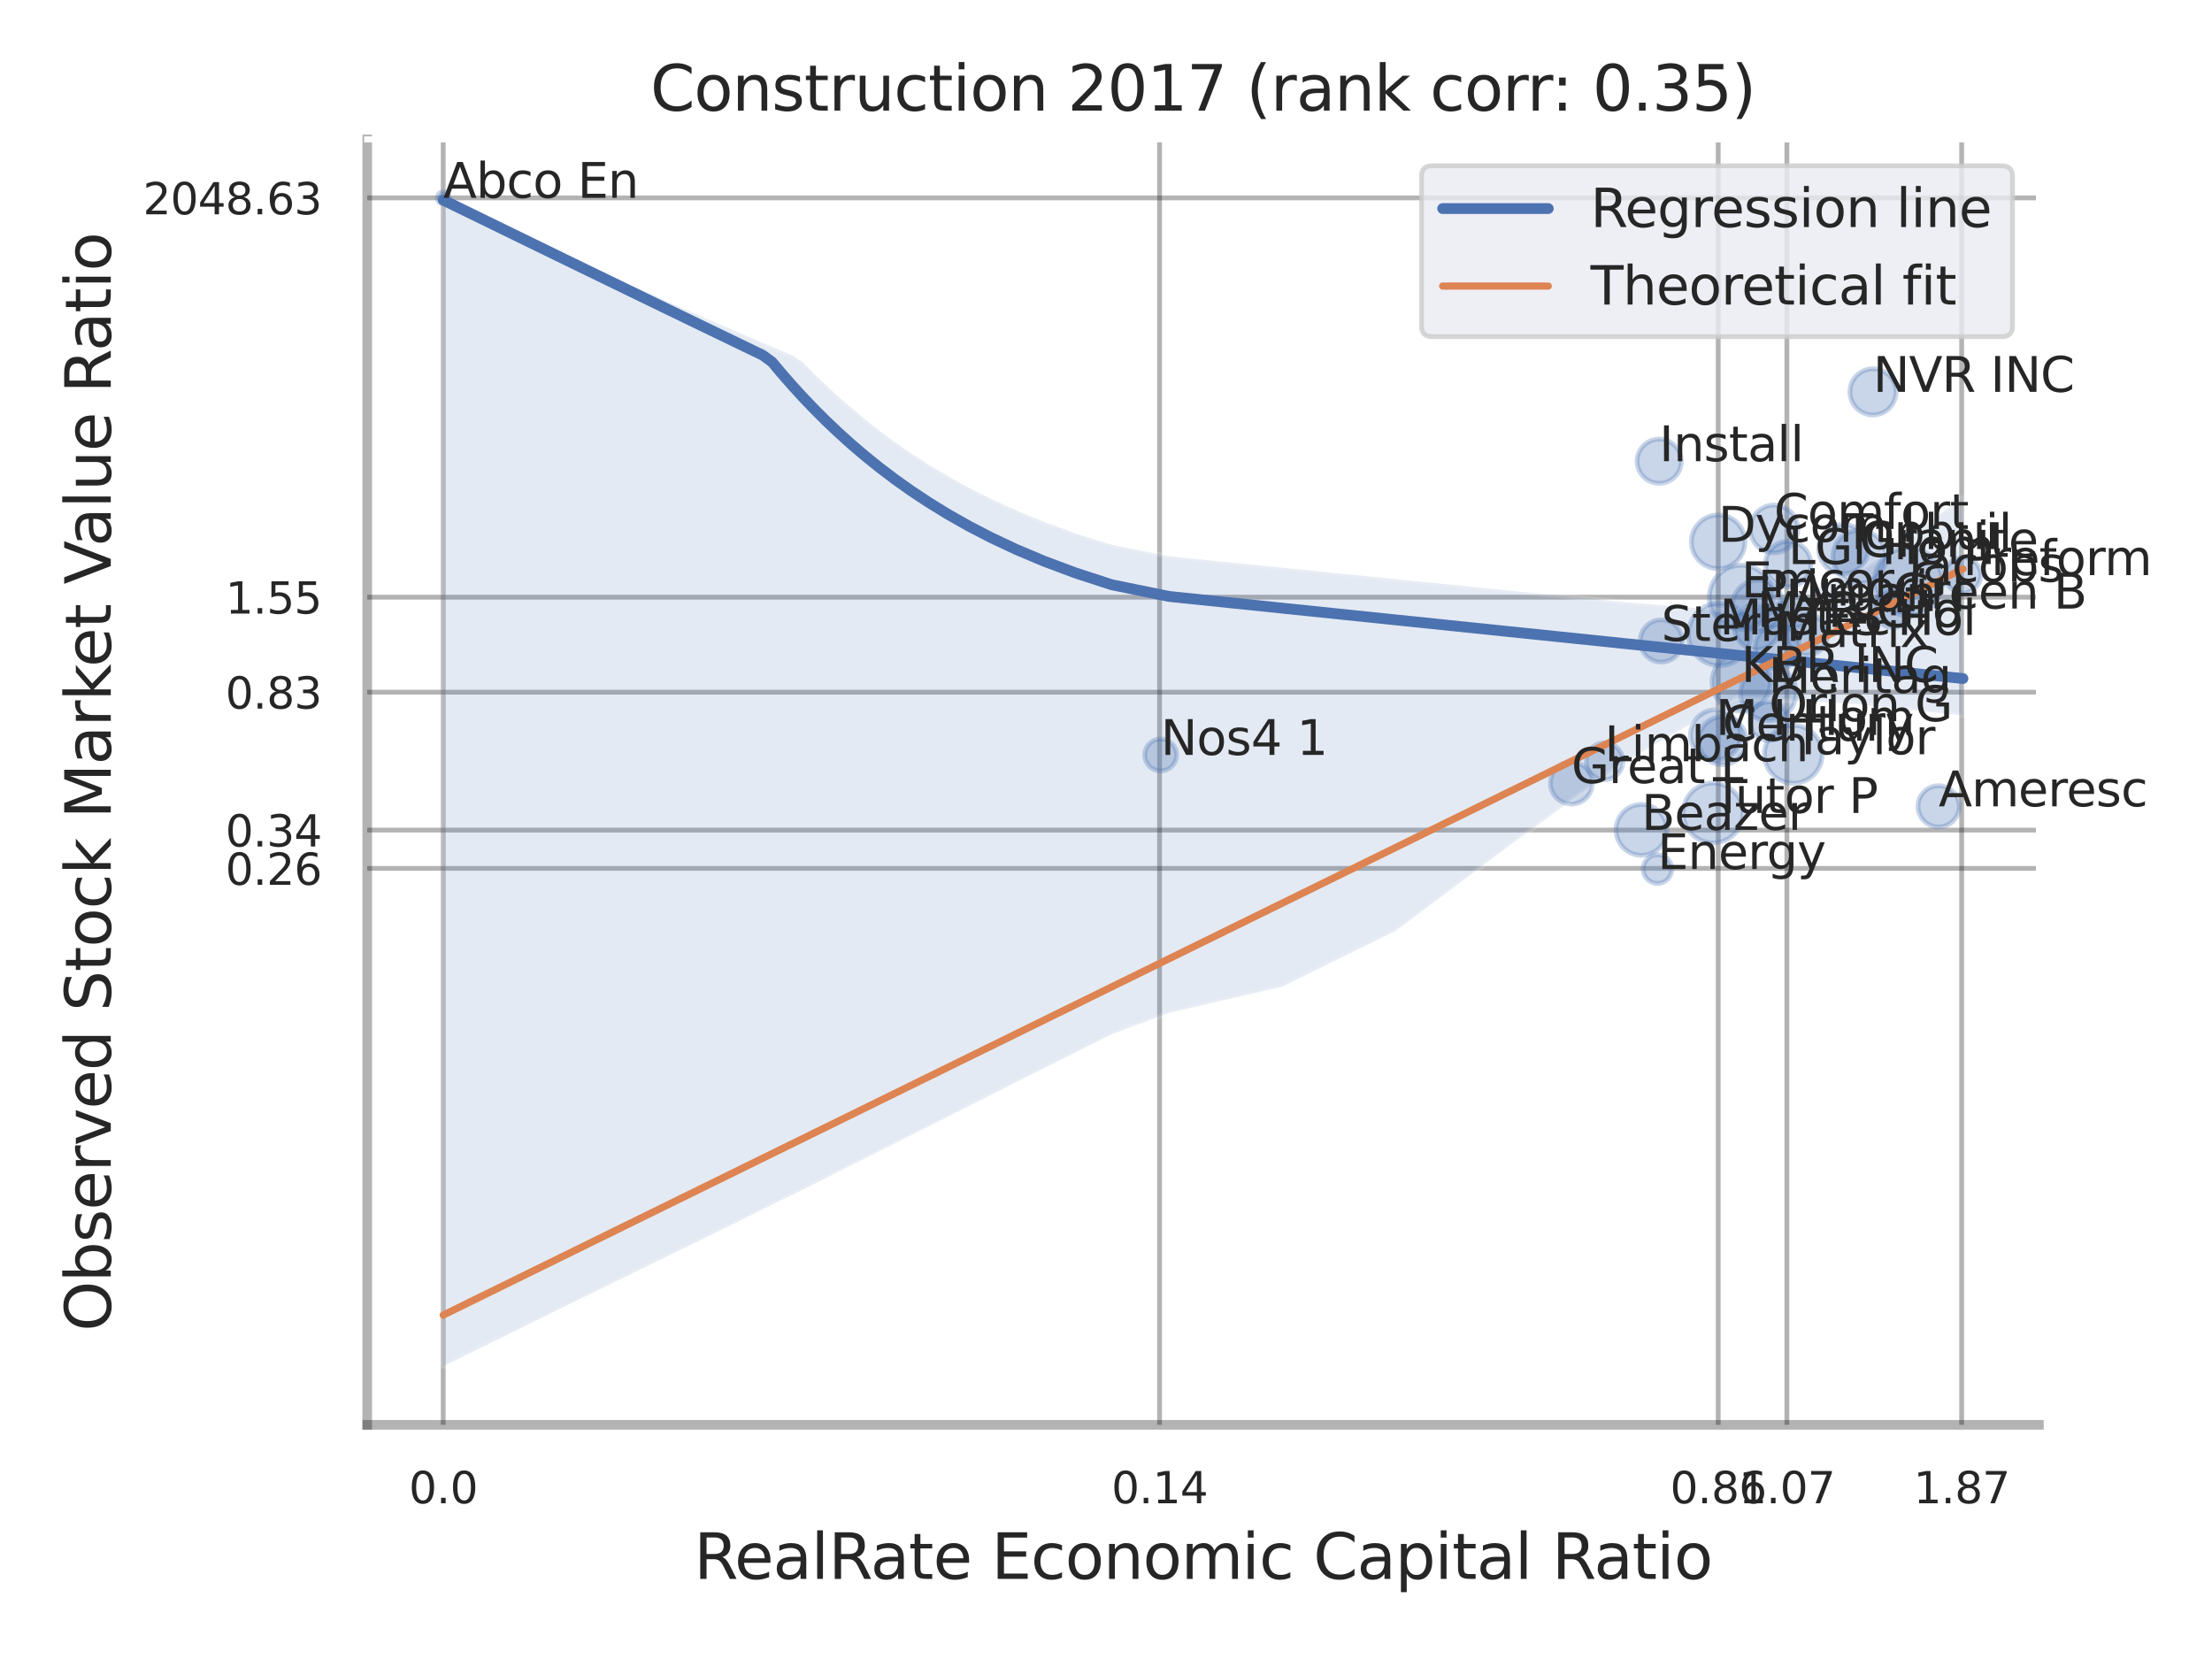 <?xml version="1.0" encoding="utf-8" standalone="no"?>
<!DOCTYPE svg PUBLIC "-//W3C//DTD SVG 1.1//EN"
  "http://www.w3.org/Graphics/SVG/1.1/DTD/svg11.dtd">
<svg xmlns:xlink="http://www.w3.org/1999/xlink" width="460.8pt" height="345.6pt" viewBox="0 0 460.8 345.6" xmlns="http://www.w3.org/2000/svg" version="1.1">
 <defs>
  <style type="text/css">*{stroke-linejoin: round; stroke-linecap: butt}</style>
 </defs>
 <g id="figure_1">
  <g id="patch_1">
   <path d="M 0 345.6 
L 460.8 345.6 
L 460.8 0 
L 0 0 
z
" style="fill: #ffffff"/>
  </g>
  <g id="axes_1">
   <g id="patch_2">
    <path d="M 76.5 296.82 
L 424.743 296.82 
L 424.743 29.04 
L 76.5 29.04 
z
" style="fill: #ffffff"/>
   </g>
   <g id="matplotlib.axis_1">
    <g id="xtick_1">
     <g id="line2d_1">
      <path d="M 92.33 296.82 
L 92.33 29.04 
" clip-path="url(#p6d4d6864b0)" style="fill: none; stroke: #000000; stroke-opacity: 0.3; stroke-linecap: round"/>
     </g>
     <g id="text_1">
      <!-- 0.0 -->
      <g style="fill: #262626" transform="translate(85.174 313.159) scale(0.09 -0.09)">
       <defs>
        <path id="DejaVuSans-30" d="M 2034 4250 
Q 1547 4250 1301 3770 
Q 1056 3291 1056 2328 
Q 1056 1369 1301 889 
Q 1547 409 2034 409 
Q 2525 409 2770 889 
Q 3016 1369 3016 2328 
Q 3016 3291 2770 3770 
Q 2525 4250 2034 4250 
z
M 2034 4750 
Q 2819 4750 3233 4129 
Q 3647 3509 3647 2328 
Q 3647 1150 3233 529 
Q 2819 -91 2034 -91 
Q 1250 -91 836 529 
Q 422 1150 422 2328 
Q 422 3509 836 4129 
Q 1250 4750 2034 4750 
z
" transform="scale(0.016)"/>
        <path id="DejaVuSans-2e" d="M 684 794 
L 1344 794 
L 1344 0 
L 684 0 
L 684 794 
z
" transform="scale(0.016)"/>
       </defs>
       <use xlink:href="#DejaVuSans-30"/>
       <use xlink:href="#DejaVuSans-2e" x="63.623"/>
       <use xlink:href="#DejaVuSans-30" x="95.41"/>
      </g>
     </g>
    </g>
    <g id="xtick_2">
     <g id="line2d_2">
      <path d="M 241.558 296.82 
L 241.558 29.04 
" clip-path="url(#p6d4d6864b0)" style="fill: none; stroke: #000000; stroke-opacity: 0.3; stroke-linecap: round"/>
     </g>
     <g id="text_2">
      <!-- 0.14 -->
      <g style="fill: #262626" transform="translate(231.538 313.159) scale(0.09 -0.09)">
       <defs>
        <path id="DejaVuSans-31" d="M 794 531 
L 1825 531 
L 1825 4091 
L 703 3866 
L 703 4441 
L 1819 4666 
L 2450 4666 
L 2450 531 
L 3481 531 
L 3481 0 
L 794 0 
L 794 531 
z
" transform="scale(0.016)"/>
        <path id="DejaVuSans-34" d="M 2419 4116 
L 825 1625 
L 2419 1625 
L 2419 4116 
z
M 2253 4666 
L 3047 4666 
L 3047 1625 
L 3713 1625 
L 3713 1100 
L 3047 1100 
L 3047 0 
L 2419 0 
L 2419 1100 
L 313 1100 
L 313 1709 
L 2253 4666 
z
" transform="scale(0.016)"/>
       </defs>
       <use xlink:href="#DejaVuSans-30"/>
       <use xlink:href="#DejaVuSans-2e" x="63.623"/>
       <use xlink:href="#DejaVuSans-31" x="95.41"/>
       <use xlink:href="#DejaVuSans-34" x="159.033"/>
      </g>
     </g>
    </g>
    <g id="xtick_3">
     <g id="line2d_3">
      <path d="M 357.936 296.82 
L 357.936 29.04 
" clip-path="url(#p6d4d6864b0)" style="fill: none; stroke: #000000; stroke-opacity: 0.3; stroke-linecap: round"/>
     </g>
     <g id="text_3">
      <!-- 0.86 -->
      <g style="fill: #262626" transform="translate(347.917 313.159) scale(0.09 -0.09)">
       <defs>
        <path id="DejaVuSans-38" d="M 2034 2216 
Q 1584 2216 1326 1975 
Q 1069 1734 1069 1313 
Q 1069 891 1326 650 
Q 1584 409 2034 409 
Q 2484 409 2743 651 
Q 3003 894 3003 1313 
Q 3003 1734 2745 1975 
Q 2488 2216 2034 2216 
z
M 1403 2484 
Q 997 2584 770 2862 
Q 544 3141 544 3541 
Q 544 4100 942 4425 
Q 1341 4750 2034 4750 
Q 2731 4750 3128 4425 
Q 3525 4100 3525 3541 
Q 3525 3141 3298 2862 
Q 3072 2584 2669 2484 
Q 3125 2378 3379 2068 
Q 3634 1759 3634 1313 
Q 3634 634 3220 271 
Q 2806 -91 2034 -91 
Q 1263 -91 848 271 
Q 434 634 434 1313 
Q 434 1759 690 2068 
Q 947 2378 1403 2484 
z
M 1172 3481 
Q 1172 3119 1398 2916 
Q 1625 2713 2034 2713 
Q 2441 2713 2670 2916 
Q 2900 3119 2900 3481 
Q 2900 3844 2670 4047 
Q 2441 4250 2034 4250 
Q 1625 4250 1398 4047 
Q 1172 3844 1172 3481 
z
" transform="scale(0.016)"/>
        <path id="DejaVuSans-36" d="M 2113 2584 
Q 1688 2584 1439 2293 
Q 1191 2003 1191 1497 
Q 1191 994 1439 701 
Q 1688 409 2113 409 
Q 2538 409 2786 701 
Q 3034 994 3034 1497 
Q 3034 2003 2786 2293 
Q 2538 2584 2113 2584 
z
M 3366 4563 
L 3366 3988 
Q 3128 4100 2886 4159 
Q 2644 4219 2406 4219 
Q 1781 4219 1451 3797 
Q 1122 3375 1075 2522 
Q 1259 2794 1537 2939 
Q 1816 3084 2150 3084 
Q 2853 3084 3261 2657 
Q 3669 2231 3669 1497 
Q 3669 778 3244 343 
Q 2819 -91 2113 -91 
Q 1303 -91 875 529 
Q 447 1150 447 2328 
Q 447 3434 972 4092 
Q 1497 4750 2381 4750 
Q 2619 4750 2861 4703 
Q 3103 4656 3366 4563 
z
" transform="scale(0.016)"/>
       </defs>
       <use xlink:href="#DejaVuSans-30"/>
       <use xlink:href="#DejaVuSans-2e" x="63.623"/>
       <use xlink:href="#DejaVuSans-38" x="95.41"/>
       <use xlink:href="#DejaVuSans-36" x="159.033"/>
      </g>
     </g>
    </g>
    <g id="xtick_4">
     <g id="line2d_4">
      <path d="M 372.24 296.82 
L 372.24 29.04 
" clip-path="url(#p6d4d6864b0)" style="fill: none; stroke: #000000; stroke-opacity: 0.3; stroke-linecap: round"/>
     </g>
     <g id="text_4">
      <!-- 1.07 -->
      <g style="fill: #262626" transform="translate(362.22 313.159) scale(0.09 -0.09)">
       <defs>
        <path id="DejaVuSans-37" d="M 525 4666 
L 3525 4666 
L 3525 4397 
L 1831 0 
L 1172 0 
L 2766 4134 
L 525 4134 
L 525 4666 
z
" transform="scale(0.016)"/>
       </defs>
       <use xlink:href="#DejaVuSans-31"/>
       <use xlink:href="#DejaVuSans-2e" x="63.623"/>
       <use xlink:href="#DejaVuSans-30" x="95.41"/>
       <use xlink:href="#DejaVuSans-37" x="159.033"/>
      </g>
     </g>
    </g>
    <g id="xtick_5">
     <g id="line2d_5">
      <path d="M 408.649 296.82 
L 408.649 29.04 
" clip-path="url(#p6d4d6864b0)" style="fill: none; stroke: #000000; stroke-opacity: 0.3; stroke-linecap: round"/>
     </g>
     <g id="text_5">
      <!-- 1.87 -->
      <g style="fill: #262626" transform="translate(398.629 313.159) scale(0.09 -0.09)">
       <use xlink:href="#DejaVuSans-31"/>
       <use xlink:href="#DejaVuSans-2e" x="63.623"/>
       <use xlink:href="#DejaVuSans-38" x="95.41"/>
       <use xlink:href="#DejaVuSans-37" x="159.033"/>
      </g>
     </g>
    </g>
    <g id="xtick_6"/>
    <g id="xtick_7"/>
    <g id="xtick_8"/>
    <g id="text_6">
     <!-- RealRate Economic Capital Ratio -->
     <g style="fill: #262626" transform="translate(144.568 328.908) scale(0.13 -0.13)">
      <defs>
       <path id="DejaVuSans-52" d="M 2841 2188 
Q 3044 2119 3236 1894 
Q 3428 1669 3622 1275 
L 4263 0 
L 3584 0 
L 2988 1197 
Q 2756 1666 2539 1819 
Q 2322 1972 1947 1972 
L 1259 1972 
L 1259 0 
L 628 0 
L 628 4666 
L 2053 4666 
Q 2853 4666 3247 4331 
Q 3641 3997 3641 3322 
Q 3641 2881 3436 2590 
Q 3231 2300 2841 2188 
z
M 1259 4147 
L 1259 2491 
L 2053 2491 
Q 2509 2491 2742 2702 
Q 2975 2913 2975 3322 
Q 2975 3731 2742 3939 
Q 2509 4147 2053 4147 
L 1259 4147 
z
" transform="scale(0.016)"/>
       <path id="DejaVuSans-65" d="M 3597 1894 
L 3597 1613 
L 953 1613 
Q 991 1019 1311 708 
Q 1631 397 2203 397 
Q 2534 397 2845 478 
Q 3156 559 3463 722 
L 3463 178 
Q 3153 47 2828 -22 
Q 2503 -91 2169 -91 
Q 1331 -91 842 396 
Q 353 884 353 1716 
Q 353 2575 817 3079 
Q 1281 3584 2069 3584 
Q 2775 3584 3186 3129 
Q 3597 2675 3597 1894 
z
M 3022 2063 
Q 3016 2534 2758 2815 
Q 2500 3097 2075 3097 
Q 1594 3097 1305 2825 
Q 1016 2553 972 2059 
L 3022 2063 
z
" transform="scale(0.016)"/>
       <path id="DejaVuSans-61" d="M 2194 1759 
Q 1497 1759 1228 1600 
Q 959 1441 959 1056 
Q 959 750 1161 570 
Q 1363 391 1709 391 
Q 2188 391 2477 730 
Q 2766 1069 2766 1631 
L 2766 1759 
L 2194 1759 
z
M 3341 1997 
L 3341 0 
L 2766 0 
L 2766 531 
Q 2569 213 2275 61 
Q 1981 -91 1556 -91 
Q 1019 -91 701 211 
Q 384 513 384 1019 
Q 384 1609 779 1909 
Q 1175 2209 1959 2209 
L 2766 2209 
L 2766 2266 
Q 2766 2663 2505 2880 
Q 2244 3097 1772 3097 
Q 1472 3097 1187 3025 
Q 903 2953 641 2809 
L 641 3341 
Q 956 3463 1253 3523 
Q 1550 3584 1831 3584 
Q 2591 3584 2966 3190 
Q 3341 2797 3341 1997 
z
" transform="scale(0.016)"/>
       <path id="DejaVuSans-6c" d="M 603 4863 
L 1178 4863 
L 1178 0 
L 603 0 
L 603 4863 
z
" transform="scale(0.016)"/>
       <path id="DejaVuSans-74" d="M 1172 4494 
L 1172 3500 
L 2356 3500 
L 2356 3053 
L 1172 3053 
L 1172 1153 
Q 1172 725 1289 603 
Q 1406 481 1766 481 
L 2356 481 
L 2356 0 
L 1766 0 
Q 1100 0 847 248 
Q 594 497 594 1153 
L 594 3053 
L 172 3053 
L 172 3500 
L 594 3500 
L 594 4494 
L 1172 4494 
z
" transform="scale(0.016)"/>
       <path id="DejaVuSans-20" transform="scale(0.016)"/>
       <path id="DejaVuSans-45" d="M 628 4666 
L 3578 4666 
L 3578 4134 
L 1259 4134 
L 1259 2753 
L 3481 2753 
L 3481 2222 
L 1259 2222 
L 1259 531 
L 3634 531 
L 3634 0 
L 628 0 
L 628 4666 
z
" transform="scale(0.016)"/>
       <path id="DejaVuSans-63" d="M 3122 3366 
L 3122 2828 
Q 2878 2963 2633 3030 
Q 2388 3097 2138 3097 
Q 1578 3097 1268 2742 
Q 959 2388 959 1747 
Q 959 1106 1268 751 
Q 1578 397 2138 397 
Q 2388 397 2633 464 
Q 2878 531 3122 666 
L 3122 134 
Q 2881 22 2623 -34 
Q 2366 -91 2075 -91 
Q 1284 -91 818 406 
Q 353 903 353 1747 
Q 353 2603 823 3093 
Q 1294 3584 2113 3584 
Q 2378 3584 2631 3529 
Q 2884 3475 3122 3366 
z
" transform="scale(0.016)"/>
       <path id="DejaVuSans-6f" d="M 1959 3097 
Q 1497 3097 1228 2736 
Q 959 2375 959 1747 
Q 959 1119 1226 758 
Q 1494 397 1959 397 
Q 2419 397 2687 759 
Q 2956 1122 2956 1747 
Q 2956 2369 2687 2733 
Q 2419 3097 1959 3097 
z
M 1959 3584 
Q 2709 3584 3137 3096 
Q 3566 2609 3566 1747 
Q 3566 888 3137 398 
Q 2709 -91 1959 -91 
Q 1206 -91 779 398 
Q 353 888 353 1747 
Q 353 2609 779 3096 
Q 1206 3584 1959 3584 
z
" transform="scale(0.016)"/>
       <path id="DejaVuSans-6e" d="M 3513 2113 
L 3513 0 
L 2938 0 
L 2938 2094 
Q 2938 2591 2744 2837 
Q 2550 3084 2163 3084 
Q 1697 3084 1428 2787 
Q 1159 2491 1159 1978 
L 1159 0 
L 581 0 
L 581 3500 
L 1159 3500 
L 1159 2956 
Q 1366 3272 1645 3428 
Q 1925 3584 2291 3584 
Q 2894 3584 3203 3211 
Q 3513 2838 3513 2113 
z
" transform="scale(0.016)"/>
       <path id="DejaVuSans-6d" d="M 3328 2828 
Q 3544 3216 3844 3400 
Q 4144 3584 4550 3584 
Q 5097 3584 5394 3201 
Q 5691 2819 5691 2113 
L 5691 0 
L 5113 0 
L 5113 2094 
Q 5113 2597 4934 2840 
Q 4756 3084 4391 3084 
Q 3944 3084 3684 2787 
Q 3425 2491 3425 1978 
L 3425 0 
L 2847 0 
L 2847 2094 
Q 2847 2600 2669 2842 
Q 2491 3084 2119 3084 
Q 1678 3084 1418 2786 
Q 1159 2488 1159 1978 
L 1159 0 
L 581 0 
L 581 3500 
L 1159 3500 
L 1159 2956 
Q 1356 3278 1631 3431 
Q 1906 3584 2284 3584 
Q 2666 3584 2933 3390 
Q 3200 3197 3328 2828 
z
" transform="scale(0.016)"/>
       <path id="DejaVuSans-69" d="M 603 3500 
L 1178 3500 
L 1178 0 
L 603 0 
L 603 3500 
z
M 603 4863 
L 1178 4863 
L 1178 4134 
L 603 4134 
L 603 4863 
z
" transform="scale(0.016)"/>
       <path id="DejaVuSans-43" d="M 4122 4306 
L 4122 3641 
Q 3803 3938 3442 4084 
Q 3081 4231 2675 4231 
Q 1875 4231 1450 3742 
Q 1025 3253 1025 2328 
Q 1025 1406 1450 917 
Q 1875 428 2675 428 
Q 3081 428 3442 575 
Q 3803 722 4122 1019 
L 4122 359 
Q 3791 134 3420 21 
Q 3050 -91 2638 -91 
Q 1578 -91 968 557 
Q 359 1206 359 2328 
Q 359 3453 968 4101 
Q 1578 4750 2638 4750 
Q 3056 4750 3426 4639 
Q 3797 4528 4122 4306 
z
" transform="scale(0.016)"/>
       <path id="DejaVuSans-70" d="M 1159 525 
L 1159 -1331 
L 581 -1331 
L 581 3500 
L 1159 3500 
L 1159 2969 
Q 1341 3281 1617 3432 
Q 1894 3584 2278 3584 
Q 2916 3584 3314 3078 
Q 3713 2572 3713 1747 
Q 3713 922 3314 415 
Q 2916 -91 2278 -91 
Q 1894 -91 1617 61 
Q 1341 213 1159 525 
z
M 3116 1747 
Q 3116 2381 2855 2742 
Q 2594 3103 2138 3103 
Q 1681 3103 1420 2742 
Q 1159 2381 1159 1747 
Q 1159 1113 1420 752 
Q 1681 391 2138 391 
Q 2594 391 2855 752 
Q 3116 1113 3116 1747 
z
" transform="scale(0.016)"/>
      </defs>
      <use xlink:href="#DejaVuSans-52"/>
      <use xlink:href="#DejaVuSans-65" x="64.982"/>
      <use xlink:href="#DejaVuSans-61" x="126.506"/>
      <use xlink:href="#DejaVuSans-6c" x="187.785"/>
      <use xlink:href="#DejaVuSans-52" x="215.568"/>
      <use xlink:href="#DejaVuSans-61" x="282.801"/>
      <use xlink:href="#DejaVuSans-74" x="344.08"/>
      <use xlink:href="#DejaVuSans-65" x="383.289"/>
      <use xlink:href="#DejaVuSans-20" x="444.812"/>
      <use xlink:href="#DejaVuSans-45" x="476.6"/>
      <use xlink:href="#DejaVuSans-63" x="539.783"/>
      <use xlink:href="#DejaVuSans-6f" x="594.764"/>
      <use xlink:href="#DejaVuSans-6e" x="655.945"/>
      <use xlink:href="#DejaVuSans-6f" x="719.324"/>
      <use xlink:href="#DejaVuSans-6d" x="780.506"/>
      <use xlink:href="#DejaVuSans-69" x="877.918"/>
      <use xlink:href="#DejaVuSans-63" x="905.701"/>
      <use xlink:href="#DejaVuSans-20" x="960.682"/>
      <use xlink:href="#DejaVuSans-43" x="992.469"/>
      <use xlink:href="#DejaVuSans-61" x="1062.293"/>
      <use xlink:href="#DejaVuSans-70" x="1123.572"/>
      <use xlink:href="#DejaVuSans-69" x="1187.049"/>
      <use xlink:href="#DejaVuSans-74" x="1214.832"/>
      <use xlink:href="#DejaVuSans-61" x="1254.041"/>
      <use xlink:href="#DejaVuSans-6c" x="1315.32"/>
      <use xlink:href="#DejaVuSans-20" x="1343.104"/>
      <use xlink:href="#DejaVuSans-52" x="1374.891"/>
      <use xlink:href="#DejaVuSans-61" x="1442.123"/>
      <use xlink:href="#DejaVuSans-74" x="1503.402"/>
      <use xlink:href="#DejaVuSans-69" x="1542.611"/>
      <use xlink:href="#DejaVuSans-6f" x="1570.395"/>
     </g>
    </g>
   </g>
   <g id="matplotlib.axis_2">
    <g id="ytick_1">
     <g id="line2d_6">
      <path d="M 76.5 180.901 
L 424.743 180.901 
" clip-path="url(#p6d4d6864b0)" style="fill: none; stroke: #000000; stroke-opacity: 0.3; stroke-linecap: round"/>
     </g>
     <g id="text_7">
      <!-- 0.26 -->
      <g style="fill: #262626" transform="translate(46.961 184.321) scale(0.09 -0.09)">
       <defs>
        <path id="DejaVuSans-32" d="M 1228 531 
L 3431 531 
L 3431 0 
L 469 0 
L 469 531 
Q 828 903 1448 1529 
Q 2069 2156 2228 2338 
Q 2531 2678 2651 2914 
Q 2772 3150 2772 3378 
Q 2772 3750 2511 3984 
Q 2250 4219 1831 4219 
Q 1534 4219 1204 4116 
Q 875 4013 500 3803 
L 500 4441 
Q 881 4594 1212 4672 
Q 1544 4750 1819 4750 
Q 2544 4750 2975 4387 
Q 3406 4025 3406 3419 
Q 3406 3131 3298 2873 
Q 3191 2616 2906 2266 
Q 2828 2175 2409 1742 
Q 1991 1309 1228 531 
z
" transform="scale(0.016)"/>
       </defs>
       <use xlink:href="#DejaVuSans-30"/>
       <use xlink:href="#DejaVuSans-2e" x="63.623"/>
       <use xlink:href="#DejaVuSans-32" x="95.41"/>
       <use xlink:href="#DejaVuSans-36" x="159.033"/>
      </g>
     </g>
    </g>
    <g id="ytick_2">
     <g id="line2d_7">
      <path d="M 76.5 172.921 
L 424.743 172.921 
" clip-path="url(#p6d4d6864b0)" style="fill: none; stroke: #000000; stroke-opacity: 0.3; stroke-linecap: round"/>
     </g>
     <g id="text_8">
      <!-- 0.34 -->
      <g style="fill: #262626" transform="translate(46.961 176.341) scale(0.09 -0.09)">
       <defs>
        <path id="DejaVuSans-33" d="M 2597 2516 
Q 3050 2419 3304 2112 
Q 3559 1806 3559 1356 
Q 3559 666 3084 287 
Q 2609 -91 1734 -91 
Q 1441 -91 1130 -33 
Q 819 25 488 141 
L 488 750 
Q 750 597 1062 519 
Q 1375 441 1716 441 
Q 2309 441 2620 675 
Q 2931 909 2931 1356 
Q 2931 1769 2642 2001 
Q 2353 2234 1838 2234 
L 1294 2234 
L 1294 2753 
L 1863 2753 
Q 2328 2753 2575 2939 
Q 2822 3125 2822 3475 
Q 2822 3834 2567 4026 
Q 2313 4219 1838 4219 
Q 1578 4219 1281 4162 
Q 984 4106 628 3988 
L 628 4550 
Q 988 4650 1302 4700 
Q 1616 4750 1894 4750 
Q 2613 4750 3031 4423 
Q 3450 4097 3450 3541 
Q 3450 3153 3228 2886 
Q 3006 2619 2597 2516 
z
" transform="scale(0.016)"/>
       </defs>
       <use xlink:href="#DejaVuSans-30"/>
       <use xlink:href="#DejaVuSans-2e" x="63.623"/>
       <use xlink:href="#DejaVuSans-33" x="95.41"/>
       <use xlink:href="#DejaVuSans-34" x="159.033"/>
      </g>
     </g>
    </g>
    <g id="ytick_3">
     <g id="line2d_8">
      <path d="M 76.5 144.193 
L 424.743 144.193 
" clip-path="url(#p6d4d6864b0)" style="fill: none; stroke: #000000; stroke-opacity: 0.3; stroke-linecap: round"/>
     </g>
     <g id="text_9">
      <!-- 0.83 -->
      <g style="fill: #262626" transform="translate(46.961 147.612) scale(0.09 -0.09)">
       <use xlink:href="#DejaVuSans-30"/>
       <use xlink:href="#DejaVuSans-2e" x="63.623"/>
       <use xlink:href="#DejaVuSans-38" x="95.41"/>
       <use xlink:href="#DejaVuSans-33" x="159.033"/>
      </g>
     </g>
    </g>
    <g id="ytick_4">
     <g id="line2d_9">
      <path d="M 76.5 124.402 
L 424.743 124.402 
" clip-path="url(#p6d4d6864b0)" style="fill: none; stroke: #000000; stroke-opacity: 0.3; stroke-linecap: round"/>
     </g>
     <g id="text_10">
      <!-- 1.55 -->
      <g style="fill: #262626" transform="translate(46.961 127.821) scale(0.09 -0.09)">
       <defs>
        <path id="DejaVuSans-35" d="M 691 4666 
L 3169 4666 
L 3169 4134 
L 1269 4134 
L 1269 2991 
Q 1406 3038 1543 3061 
Q 1681 3084 1819 3084 
Q 2600 3084 3056 2656 
Q 3513 2228 3513 1497 
Q 3513 744 3044 326 
Q 2575 -91 1722 -91 
Q 1428 -91 1123 -41 
Q 819 9 494 109 
L 494 744 
Q 775 591 1075 516 
Q 1375 441 1709 441 
Q 2250 441 2565 725 
Q 2881 1009 2881 1497 
Q 2881 1984 2565 2268 
Q 2250 2553 1709 2553 
Q 1456 2553 1204 2497 
Q 953 2441 691 2322 
L 691 4666 
z
" transform="scale(0.016)"/>
       </defs>
       <use xlink:href="#DejaVuSans-31"/>
       <use xlink:href="#DejaVuSans-2e" x="63.623"/>
       <use xlink:href="#DejaVuSans-35" x="95.41"/>
       <use xlink:href="#DejaVuSans-35" x="159.033"/>
      </g>
     </g>
    </g>
    <g id="ytick_5">
     <g id="line2d_10">
      <path d="M 76.5 41.228 
L 424.743 41.228 
" clip-path="url(#p6d4d6864b0)" style="fill: none; stroke: #000000; stroke-opacity: 0.3; stroke-linecap: round"/>
     </g>
     <g id="text_11">
      <!-- 2048.63 -->
      <g style="fill: #262626" transform="translate(29.782 44.647) scale(0.09 -0.09)">
       <use xlink:href="#DejaVuSans-32"/>
       <use xlink:href="#DejaVuSans-30" x="63.623"/>
       <use xlink:href="#DejaVuSans-34" x="127.246"/>
       <use xlink:href="#DejaVuSans-38" x="190.869"/>
       <use xlink:href="#DejaVuSans-2e" x="254.492"/>
       <use xlink:href="#DejaVuSans-36" x="286.279"/>
       <use xlink:href="#DejaVuSans-33" x="349.902"/>
      </g>
     </g>
    </g>
    <g id="ytick_6"/>
    <g id="ytick_7"/>
    <g id="ytick_8"/>
    <g id="ytick_9"/>
    <g id="ytick_10"/>
    <g id="text_12">
     <!-- Observed Stock Market Value Ratio -->
     <g style="fill: #262626" transform="translate(23.079 277.332) rotate(-90) scale(0.13 -0.13)">
      <defs>
       <path id="DejaVuSans-4f" d="M 2522 4238 
Q 1834 4238 1429 3725 
Q 1025 3213 1025 2328 
Q 1025 1447 1429 934 
Q 1834 422 2522 422 
Q 3209 422 3611 934 
Q 4013 1447 4013 2328 
Q 4013 3213 3611 3725 
Q 3209 4238 2522 4238 
z
M 2522 4750 
Q 3503 4750 4090 4092 
Q 4678 3434 4678 2328 
Q 4678 1225 4090 567 
Q 3503 -91 2522 -91 
Q 1538 -91 948 565 
Q 359 1222 359 2328 
Q 359 3434 948 4092 
Q 1538 4750 2522 4750 
z
" transform="scale(0.016)"/>
       <path id="DejaVuSans-62" d="M 3116 1747 
Q 3116 2381 2855 2742 
Q 2594 3103 2138 3103 
Q 1681 3103 1420 2742 
Q 1159 2381 1159 1747 
Q 1159 1113 1420 752 
Q 1681 391 2138 391 
Q 2594 391 2855 752 
Q 3116 1113 3116 1747 
z
M 1159 2969 
Q 1341 3281 1617 3432 
Q 1894 3584 2278 3584 
Q 2916 3584 3314 3078 
Q 3713 2572 3713 1747 
Q 3713 922 3314 415 
Q 2916 -91 2278 -91 
Q 1894 -91 1617 61 
Q 1341 213 1159 525 
L 1159 0 
L 581 0 
L 581 4863 
L 1159 4863 
L 1159 2969 
z
" transform="scale(0.016)"/>
       <path id="DejaVuSans-73" d="M 2834 3397 
L 2834 2853 
Q 2591 2978 2328 3040 
Q 2066 3103 1784 3103 
Q 1356 3103 1142 2972 
Q 928 2841 928 2578 
Q 928 2378 1081 2264 
Q 1234 2150 1697 2047 
L 1894 2003 
Q 2506 1872 2764 1633 
Q 3022 1394 3022 966 
Q 3022 478 2636 193 
Q 2250 -91 1575 -91 
Q 1294 -91 989 -36 
Q 684 19 347 128 
L 347 722 
Q 666 556 975 473 
Q 1284 391 1588 391 
Q 1994 391 2212 530 
Q 2431 669 2431 922 
Q 2431 1156 2273 1281 
Q 2116 1406 1581 1522 
L 1381 1569 
Q 847 1681 609 1914 
Q 372 2147 372 2553 
Q 372 3047 722 3315 
Q 1072 3584 1716 3584 
Q 2034 3584 2315 3537 
Q 2597 3491 2834 3397 
z
" transform="scale(0.016)"/>
       <path id="DejaVuSans-72" d="M 2631 2963 
Q 2534 3019 2420 3045 
Q 2306 3072 2169 3072 
Q 1681 3072 1420 2755 
Q 1159 2438 1159 1844 
L 1159 0 
L 581 0 
L 581 3500 
L 1159 3500 
L 1159 2956 
Q 1341 3275 1631 3429 
Q 1922 3584 2338 3584 
Q 2397 3584 2469 3576 
Q 2541 3569 2628 3553 
L 2631 2963 
z
" transform="scale(0.016)"/>
       <path id="DejaVuSans-76" d="M 191 3500 
L 800 3500 
L 1894 563 
L 2988 3500 
L 3597 3500 
L 2284 0 
L 1503 0 
L 191 3500 
z
" transform="scale(0.016)"/>
       <path id="DejaVuSans-64" d="M 2906 2969 
L 2906 4863 
L 3481 4863 
L 3481 0 
L 2906 0 
L 2906 525 
Q 2725 213 2448 61 
Q 2172 -91 1784 -91 
Q 1150 -91 751 415 
Q 353 922 353 1747 
Q 353 2572 751 3078 
Q 1150 3584 1784 3584 
Q 2172 3584 2448 3432 
Q 2725 3281 2906 2969 
z
M 947 1747 
Q 947 1113 1208 752 
Q 1469 391 1925 391 
Q 2381 391 2643 752 
Q 2906 1113 2906 1747 
Q 2906 2381 2643 2742 
Q 2381 3103 1925 3103 
Q 1469 3103 1208 2742 
Q 947 2381 947 1747 
z
" transform="scale(0.016)"/>
       <path id="DejaVuSans-53" d="M 3425 4513 
L 3425 3897 
Q 3066 4069 2747 4153 
Q 2428 4238 2131 4238 
Q 1616 4238 1336 4038 
Q 1056 3838 1056 3469 
Q 1056 3159 1242 3001 
Q 1428 2844 1947 2747 
L 2328 2669 
Q 3034 2534 3370 2195 
Q 3706 1856 3706 1288 
Q 3706 609 3251 259 
Q 2797 -91 1919 -91 
Q 1588 -91 1214 -16 
Q 841 59 441 206 
L 441 856 
Q 825 641 1194 531 
Q 1563 422 1919 422 
Q 2459 422 2753 634 
Q 3047 847 3047 1241 
Q 3047 1584 2836 1778 
Q 2625 1972 2144 2069 
L 1759 2144 
Q 1053 2284 737 2584 
Q 422 2884 422 3419 
Q 422 4038 858 4394 
Q 1294 4750 2059 4750 
Q 2388 4750 2728 4690 
Q 3069 4631 3425 4513 
z
" transform="scale(0.016)"/>
       <path id="DejaVuSans-6b" d="M 581 4863 
L 1159 4863 
L 1159 1991 
L 2875 3500 
L 3609 3500 
L 1753 1863 
L 3688 0 
L 2938 0 
L 1159 1709 
L 1159 0 
L 581 0 
L 581 4863 
z
" transform="scale(0.016)"/>
       <path id="DejaVuSans-4d" d="M 628 4666 
L 1569 4666 
L 2759 1491 
L 3956 4666 
L 4897 4666 
L 4897 0 
L 4281 0 
L 4281 4097 
L 3078 897 
L 2444 897 
L 1241 4097 
L 1241 0 
L 628 0 
L 628 4666 
z
" transform="scale(0.016)"/>
       <path id="DejaVuSans-56" d="M 1831 0 
L 50 4666 
L 709 4666 
L 2188 738 
L 3669 4666 
L 4325 4666 
L 2547 0 
L 1831 0 
z
" transform="scale(0.016)"/>
       <path id="DejaVuSans-75" d="M 544 1381 
L 544 3500 
L 1119 3500 
L 1119 1403 
Q 1119 906 1312 657 
Q 1506 409 1894 409 
Q 2359 409 2629 706 
Q 2900 1003 2900 1516 
L 2900 3500 
L 3475 3500 
L 3475 0 
L 2900 0 
L 2900 538 
Q 2691 219 2414 64 
Q 2138 -91 1772 -91 
Q 1169 -91 856 284 
Q 544 659 544 1381 
z
M 1991 3584 
L 1991 3584 
z
" transform="scale(0.016)"/>
      </defs>
      <use xlink:href="#DejaVuSans-4f"/>
      <use xlink:href="#DejaVuSans-62" x="78.711"/>
      <use xlink:href="#DejaVuSans-73" x="142.188"/>
      <use xlink:href="#DejaVuSans-65" x="194.287"/>
      <use xlink:href="#DejaVuSans-72" x="255.811"/>
      <use xlink:href="#DejaVuSans-76" x="296.924"/>
      <use xlink:href="#DejaVuSans-65" x="356.104"/>
      <use xlink:href="#DejaVuSans-64" x="417.627"/>
      <use xlink:href="#DejaVuSans-20" x="481.104"/>
      <use xlink:href="#DejaVuSans-53" x="512.891"/>
      <use xlink:href="#DejaVuSans-74" x="576.367"/>
      <use xlink:href="#DejaVuSans-6f" x="615.576"/>
      <use xlink:href="#DejaVuSans-63" x="676.758"/>
      <use xlink:href="#DejaVuSans-6b" x="731.738"/>
      <use xlink:href="#DejaVuSans-20" x="789.648"/>
      <use xlink:href="#DejaVuSans-4d" x="821.436"/>
      <use xlink:href="#DejaVuSans-61" x="907.715"/>
      <use xlink:href="#DejaVuSans-72" x="968.994"/>
      <use xlink:href="#DejaVuSans-6b" x="1010.107"/>
      <use xlink:href="#DejaVuSans-65" x="1064.393"/>
      <use xlink:href="#DejaVuSans-74" x="1125.916"/>
      <use xlink:href="#DejaVuSans-20" x="1165.125"/>
      <use xlink:href="#DejaVuSans-56" x="1196.912"/>
      <use xlink:href="#DejaVuSans-61" x="1257.57"/>
      <use xlink:href="#DejaVuSans-6c" x="1318.85"/>
      <use xlink:href="#DejaVuSans-75" x="1346.633"/>
      <use xlink:href="#DejaVuSans-65" x="1410.012"/>
      <use xlink:href="#DejaVuSans-20" x="1471.535"/>
      <use xlink:href="#DejaVuSans-52" x="1503.322"/>
      <use xlink:href="#DejaVuSans-61" x="1570.555"/>
      <use xlink:href="#DejaVuSans-74" x="1631.834"/>
      <use xlink:href="#DejaVuSans-69" x="1671.043"/>
      <use xlink:href="#DejaVuSans-6f" x="1698.826"/>
     </g>
    </g>
   </g>
   <g id="PathCollection_1">
    <path d="M 358.222 138.669 
C 359.951 138.669 361.608 137.983 362.83 136.761 
C 364.052 135.539 364.739 133.881 364.739 132.153 
C 364.739 130.425 364.052 128.767 362.83 127.545 
C 361.608 126.323 359.951 125.636 358.222 125.636 
C 356.494 125.636 354.837 126.323 353.615 127.545 
C 352.393 128.767 351.706 130.425 351.706 132.153 
C 351.706 133.881 352.393 135.539 353.615 136.761 
C 354.837 137.983 356.494 138.669 358.222 138.669 
z
" clip-path="url(#p6d4d6864b0)" style="fill: #4c72b0; fill-opacity: 0.3; stroke: #4c72b0; stroke-opacity: 0.3"/>
    <path d="M 397.542 128.259 
C 399.417 128.259 401.216 127.514 402.542 126.188 
C 403.868 124.862 404.613 123.063 404.613 121.188 
C 404.613 119.312 403.868 117.514 402.542 116.188 
C 401.216 114.862 399.417 114.117 397.542 114.117 
C 395.666 114.117 393.868 114.862 392.542 116.188 
C 391.216 117.514 390.47 119.312 390.47 121.188 
C 390.47 123.063 391.216 124.862 392.542 126.188 
C 393.868 127.514 395.666 128.259 397.542 128.259 
z
" clip-path="url(#p6d4d6864b0)" style="fill: #4c72b0; fill-opacity: 0.3; stroke: #4c72b0; stroke-opacity: 0.3"/>
    <path d="M 357.933 118.456 
C 359.416 118.456 360.838 117.867 361.887 116.819 
C 362.935 115.77 363.524 114.348 363.524 112.865 
C 363.524 111.382 362.935 109.96 361.887 108.911 
C 360.838 107.863 359.416 107.274 357.933 107.274 
C 356.45 107.274 355.028 107.863 353.98 108.911 
C 352.931 109.96 352.342 111.382 352.342 112.865 
C 352.342 114.348 352.931 115.77 353.98 116.819 
C 355.028 117.867 356.45 118.456 357.933 118.456 
z
" clip-path="url(#p6d4d6864b0)" style="fill: #4c72b0; fill-opacity: 0.3; stroke: #4c72b0; stroke-opacity: 0.3"/>
    <path d="M 356.86 175.587 
C 358.512 175.587 360.098 174.93 361.266 173.761 
C 362.435 172.593 363.091 171.008 363.091 169.355 
C 363.091 167.702 362.435 166.117 361.266 164.949 
C 360.098 163.78 358.512 163.124 356.86 163.124 
C 355.207 163.124 353.622 163.78 352.453 164.949 
C 351.285 166.117 350.628 167.702 350.628 169.355 
C 350.628 171.008 351.285 172.593 352.453 173.761 
C 353.622 174.93 355.207 175.587 356.86 175.587 
z
" clip-path="url(#p6d4d6864b0)" style="fill: #4c72b0; fill-opacity: 0.3; stroke: #4c72b0; stroke-opacity: 0.3"/>
    <path d="M 408.914 123.512 
C 409.897 123.512 410.84 123.122 411.535 122.426 
C 412.23 121.731 412.621 120.788 412.621 119.805 
C 412.621 118.822 412.23 117.879 411.535 117.183 
C 410.84 116.488 409.897 116.097 408.914 116.097 
C 407.93 116.097 406.987 116.488 406.292 117.183 
C 405.597 117.879 405.206 118.822 405.206 119.805 
C 405.206 120.788 405.597 121.731 406.292 122.426 
C 406.987 123.122 407.93 123.512 408.914 123.512 
z
" clip-path="url(#p6d4d6864b0)" style="fill: #4c72b0; fill-opacity: 0.3; stroke: #4c72b0; stroke-opacity: 0.3"/>
    <path d="M 373.722 130.771 
C 374.646 130.771 375.532 130.404 376.185 129.751 
C 376.838 129.098 377.205 128.212 377.205 127.288 
C 377.205 126.365 376.838 125.479 376.185 124.825 
C 375.532 124.172 374.646 123.805 373.722 123.805 
C 372.799 123.805 371.913 124.172 371.259 124.825 
C 370.606 125.479 370.239 126.365 370.239 127.288 
C 370.239 128.212 370.606 129.098 371.259 129.751 
C 371.913 130.404 372.799 130.771 373.722 130.771 
z
" clip-path="url(#p6d4d6864b0)" style="fill: #4c72b0; fill-opacity: 0.3; stroke: #4c72b0; stroke-opacity: 0.3"/>
    <path d="M 362.74 131.085 
C 364.509 131.085 366.205 130.382 367.456 129.132 
C 368.706 127.881 369.409 126.185 369.409 124.417 
C 369.409 122.648 368.706 120.952 367.456 119.702 
C 366.205 118.451 364.509 117.749 362.74 117.749 
C 360.972 117.749 359.276 118.451 358.025 119.702 
C 356.775 120.952 356.072 122.648 356.072 124.417 
C 356.072 126.185 356.775 127.881 358.025 129.132 
C 359.276 130.382 360.972 131.085 362.74 131.085 
z
" clip-path="url(#p6d4d6864b0)" style="fill: #4c72b0; fill-opacity: 0.3; stroke: #4c72b0; stroke-opacity: 0.3"/>
    <path d="M 366.026 135.33 
C 367.276 135.33 368.476 134.834 369.36 133.949 
C 370.245 133.065 370.742 131.865 370.742 130.614 
C 370.742 129.364 370.245 128.164 369.36 127.28 
C 368.476 126.395 367.276 125.898 366.026 125.898 
C 364.775 125.898 363.575 126.395 362.691 127.28 
C 361.807 128.164 361.31 129.364 361.31 130.614 
C 361.31 131.865 361.807 133.065 362.691 133.949 
C 363.575 134.834 364.775 135.33 366.026 135.33 
z
" clip-path="url(#p6d4d6864b0)" style="fill: #4c72b0; fill-opacity: 0.3; stroke: #4c72b0; stroke-opacity: 0.3"/>
    <path d="M 357.384 158.322 
C 358.771 158.322 360.102 157.771 361.082 156.79 
C 362.063 155.81 362.614 154.479 362.614 153.093 
C 362.614 151.706 362.063 150.375 361.082 149.395 
C 360.102 148.414 358.771 147.863 357.384 147.863 
C 355.998 147.863 354.667 148.414 353.687 149.395 
C 352.706 150.375 352.155 151.706 352.155 153.093 
C 352.155 154.479 352.706 155.81 353.687 156.79 
C 354.667 157.771 355.998 158.322 357.384 158.322 
z
" clip-path="url(#p6d4d6864b0)" style="fill: #4c72b0; fill-opacity: 0.3; stroke: #4c72b0; stroke-opacity: 0.3"/>
    <path d="M 368.386 150.124 
C 369.919 150.124 371.39 149.515 372.475 148.431 
C 373.559 147.346 374.168 145.875 374.168 144.342 
C 374.168 142.808 373.559 141.337 372.475 140.253 
C 371.39 139.169 369.919 138.559 368.386 138.559 
C 366.852 138.559 365.381 139.169 364.297 140.253 
C 363.212 141.337 362.603 142.808 362.603 144.342 
C 362.603 145.875 363.212 147.346 364.297 148.431 
C 365.381 149.515 366.852 150.124 368.386 150.124 
z
" clip-path="url(#p6d4d6864b0)" style="fill: #4c72b0; fill-opacity: 0.3; stroke: #4c72b0; stroke-opacity: 0.3"/>
    <path d="M 387.362 121.516 
C 388.83 121.516 390.237 120.933 391.275 119.895 
C 392.313 118.858 392.896 117.45 392.896 115.982 
C 392.896 114.515 392.313 113.107 391.275 112.069 
C 390.237 111.032 388.83 110.449 387.362 110.449 
C 385.894 110.449 384.487 111.032 383.449 112.069 
C 382.411 113.107 381.828 114.515 381.828 115.982 
C 381.828 117.45 382.411 118.858 383.449 119.895 
C 384.487 120.933 385.894 121.516 387.362 121.516 
z
" clip-path="url(#p6d4d6864b0)" style="fill: #4c72b0; fill-opacity: 0.3; stroke: #4c72b0; stroke-opacity: 0.3"/>
    <path d="M 370.237 139.372 
C 371.454 139.372 372.62 138.889 373.48 138.029 
C 374.34 137.169 374.823 136.002 374.823 134.786 
C 374.823 133.57 374.34 132.403 373.48 131.543 
C 372.62 130.683 371.454 130.2 370.237 130.2 
C 369.021 130.2 367.855 130.683 366.995 131.543 
C 366.135 132.403 365.652 133.57 365.652 134.786 
C 365.652 136.002 366.135 137.169 366.995 138.029 
C 367.855 138.889 369.021 139.372 370.237 139.372 
z
" clip-path="url(#p6d4d6864b0)" style="fill: #4c72b0; fill-opacity: 0.3; stroke: #4c72b0; stroke-opacity: 0.3"/>
    <path d="M 346.074 137.925 
C 347.241 137.925 348.361 137.462 349.186 136.636 
C 350.012 135.811 350.475 134.692 350.475 133.524 
C 350.475 132.357 350.012 131.238 349.186 130.412 
C 348.361 129.587 347.241 129.123 346.074 129.123 
C 344.907 129.123 343.787 129.587 342.962 130.412 
C 342.137 131.238 341.673 132.357 341.673 133.524 
C 341.673 134.692 342.137 135.811 342.962 136.636 
C 343.787 137.462 344.907 137.925 346.074 137.925 
z
" clip-path="url(#p6d4d6864b0)" style="fill: #4c72b0; fill-opacity: 0.3; stroke: #4c72b0; stroke-opacity: 0.3"/>
    <path d="M 390.184 86.442 
C 391.459 86.442 392.683 85.935 393.584 85.033 
C 394.486 84.131 394.993 82.908 394.993 81.632 
C 394.993 80.357 394.486 79.134 393.584 78.232 
C 392.683 77.33 391.459 76.823 390.184 76.823 
C 388.908 76.823 387.685 77.33 386.783 78.232 
C 385.881 79.134 385.374 80.357 385.374 81.632 
C 385.374 82.908 385.881 84.131 386.783 85.033 
C 387.685 85.935 388.908 86.442 390.184 86.442 
z
" clip-path="url(#p6d4d6864b0)" style="fill: #4c72b0; fill-opacity: 0.3; stroke: #4c72b0; stroke-opacity: 0.3"/>
    <path d="M 341.95 178.178 
C 343.356 178.178 344.704 177.62 345.698 176.625 
C 346.692 175.631 347.251 174.283 347.251 172.877 
C 347.251 171.471 346.692 170.122 345.698 169.128 
C 344.704 168.134 343.356 167.575 341.95 167.575 
C 340.544 167.575 339.195 168.134 338.201 169.128 
C 337.207 170.122 336.648 171.471 336.648 172.877 
C 336.648 174.283 337.207 175.631 338.201 176.625 
C 339.195 177.62 340.544 178.178 341.95 178.178 
z
" clip-path="url(#p6d4d6864b0)" style="fill: #4c72b0; fill-opacity: 0.3; stroke: #4c72b0; stroke-opacity: 0.3"/>
    <path d="M 369.57 115.151 
C 370.887 115.151 372.15 114.628 373.082 113.696 
C 374.013 112.765 374.536 111.502 374.536 110.184 
C 374.536 108.867 374.013 107.604 373.082 106.672 
C 372.15 105.741 370.887 105.218 369.57 105.218 
C 368.253 105.218 366.989 105.741 366.058 106.672 
C 365.126 107.604 364.603 108.867 364.603 110.184 
C 364.603 111.502 365.126 112.765 366.058 113.696 
C 366.989 114.628 368.253 115.151 369.57 115.151 
z
" clip-path="url(#p6d4d6864b0)" style="fill: #4c72b0; fill-opacity: 0.3; stroke: #4c72b0; stroke-opacity: 0.3"/>
    <path d="M 376.441 136.502 
C 377.566 136.502 378.646 136.054 379.442 135.258 
C 380.238 134.463 380.685 133.383 380.685 132.257 
C 380.685 131.132 380.238 130.052 379.442 129.256 
C 378.646 128.46 377.566 128.013 376.441 128.013 
C 375.315 128.013 374.235 128.46 373.44 129.256 
C 372.644 130.052 372.196 131.132 372.196 132.257 
C 372.196 133.383 372.644 134.463 373.44 135.258 
C 374.235 136.054 375.315 136.502 376.441 136.502 
z
" clip-path="url(#p6d4d6864b0)" style="fill: #4c72b0; fill-opacity: 0.3; stroke: #4c72b0; stroke-opacity: 0.3"/>
    <path d="M 241.796 160.585 
C 242.676 160.585 243.52 160.235 244.142 159.613 
C 244.764 158.991 245.113 158.147 245.113 157.267 
C 245.113 156.387 244.764 155.543 244.142 154.921 
C 243.52 154.299 242.676 153.949 241.796 153.949 
C 240.916 153.949 240.072 154.299 239.45 154.921 
C 238.828 155.543 238.478 156.387 238.478 157.267 
C 238.478 158.147 238.828 158.991 239.45 159.613 
C 240.072 160.235 240.916 160.585 241.796 160.585 
z
" clip-path="url(#p6d4d6864b0)" style="fill: #4c72b0; fill-opacity: 0.3; stroke: #4c72b0; stroke-opacity: 0.3"/>
    <path d="M 92.329 42.458 
C 92.66 42.458 92.977 42.327 93.21 42.093 
C 93.444 41.859 93.575 41.542 93.575 41.212 
C 93.575 40.881 93.444 40.564 93.21 40.331 
C 92.977 40.097 92.66 39.966 92.329 39.966 
C 91.999 39.966 91.682 40.097 91.448 40.331 
C 91.214 40.564 91.083 40.881 91.083 41.212 
C 91.083 41.542 91.214 41.859 91.448 42.093 
C 91.682 42.327 91.999 42.458 92.329 42.458 
z
" clip-path="url(#p6d4d6864b0)" style="fill: #4c72b0; fill-opacity: 0.3; stroke: #4c72b0; stroke-opacity: 0.3"/>
    <path d="M 362.712 148.127 
C 364.322 148.127 365.865 147.487 367.003 146.349 
C 368.141 145.212 368.78 143.668 368.78 142.059 
C 368.78 140.45 368.141 138.906 367.003 137.768 
C 365.865 136.631 364.322 135.991 362.712 135.991 
C 361.103 135.991 359.56 136.631 358.422 137.768 
C 357.284 138.906 356.645 140.45 356.645 142.059 
C 356.645 143.668 357.284 145.212 358.422 146.349 
C 359.56 147.487 361.103 148.127 362.712 148.127 
z
" clip-path="url(#p6d4d6864b0)" style="fill: #4c72b0; fill-opacity: 0.3; stroke: #4c72b0; stroke-opacity: 0.3"/>
    <path d="M 345.289 184.027 
C 346.081 184.027 346.84 183.713 347.4 183.153 
C 347.959 182.593 348.274 181.834 348.274 181.043 
C 348.274 180.251 347.959 179.492 347.4 178.932 
C 346.84 178.373 346.081 178.058 345.289 178.058 
C 344.498 178.058 343.739 178.373 343.179 178.932 
C 342.619 179.492 342.305 180.251 342.305 181.043 
C 342.305 181.834 342.619 182.593 343.179 183.153 
C 343.739 183.713 344.498 184.027 345.289 184.027 
z
" clip-path="url(#p6d4d6864b0)" style="fill: #4c72b0; fill-opacity: 0.3; stroke: #4c72b0; stroke-opacity: 0.3"/>
    <path d="M 366.203 131.429 
C 367.602 131.429 368.944 130.873 369.934 129.884 
C 370.923 128.894 371.479 127.552 371.479 126.153 
C 371.479 124.753 370.923 123.411 369.934 122.421 
C 368.944 121.432 367.602 120.876 366.203 120.876 
C 364.803 120.876 363.461 121.432 362.471 122.421 
C 361.482 123.411 360.926 124.753 360.926 126.153 
C 360.926 127.552 361.482 128.894 362.471 129.884 
C 363.461 130.873 364.803 131.429 366.203 131.429 
z
" clip-path="url(#p6d4d6864b0)" style="fill: #4c72b0; fill-opacity: 0.3; stroke: #4c72b0; stroke-opacity: 0.3"/>
    <path d="M 327.349 167.501 
C 328.508 167.501 329.619 167.041 330.438 166.222 
C 331.258 165.402 331.718 164.291 331.718 163.132 
C 331.718 161.973 331.258 160.862 330.438 160.043 
C 329.619 159.223 328.508 158.763 327.349 158.763 
C 326.19 158.763 325.079 159.223 324.259 160.043 
C 323.44 160.862 322.98 161.973 322.98 163.132 
C 322.98 164.291 323.44 165.402 324.259 166.222 
C 325.079 167.041 326.19 167.501 327.349 167.501 
z
" clip-path="url(#p6d4d6864b0)" style="fill: #4c72b0; fill-opacity: 0.3; stroke: #4c72b0; stroke-opacity: 0.3"/>
    <path d="M 394.343 130.716 
C 395.388 130.716 396.389 130.302 397.128 129.563 
C 397.866 128.825 398.281 127.823 398.281 126.779 
C 398.281 125.734 397.866 124.732 397.128 123.994 
C 396.389 123.256 395.388 122.841 394.343 122.841 
C 393.299 122.841 392.297 123.256 391.559 123.994 
C 390.82 124.732 390.405 125.734 390.405 126.779 
C 390.405 127.823 390.82 128.825 391.559 129.563 
C 392.297 130.302 393.299 130.716 394.343 130.716 
z
" clip-path="url(#p6d4d6864b0)" style="fill: #4c72b0; fill-opacity: 0.3; stroke: #4c72b0; stroke-opacity: 0.3"/>
    <path d="M 368.516 154.275 
C 369.586 154.275 370.612 153.85 371.369 153.093 
C 372.126 152.337 372.551 151.31 372.551 150.24 
C 372.551 149.17 372.126 148.144 371.369 147.387 
C 370.612 146.63 369.586 146.205 368.516 146.205 
C 367.446 146.205 366.419 146.63 365.663 147.387 
C 364.906 148.144 364.481 149.17 364.481 150.24 
C 364.481 151.31 364.906 152.337 365.663 153.093 
C 366.419 153.85 367.446 154.275 368.516 154.275 
z
" clip-path="url(#p6d4d6864b0)" style="fill: #4c72b0; fill-opacity: 0.3; stroke: #4c72b0; stroke-opacity: 0.3"/>
    <path d="M 403.851 172.271 
C 404.99 172.271 406.083 171.818 406.889 171.012 
C 407.694 170.207 408.147 169.114 408.147 167.975 
C 408.147 166.835 407.694 165.742 406.889 164.937 
C 406.083 164.131 404.99 163.678 403.851 163.678 
C 402.711 163.678 401.618 164.131 400.813 164.937 
C 400.007 165.742 399.554 166.835 399.554 167.975 
C 399.554 169.114 400.007 170.207 400.813 171.012 
C 401.618 171.818 402.711 172.271 403.851 172.271 
z
" clip-path="url(#p6d4d6864b0)" style="fill: #4c72b0; fill-opacity: 0.3; stroke: #4c72b0; stroke-opacity: 0.3"/>
    <path d="M 373.582 163.155 
C 375.18 163.155 376.713 162.52 377.843 161.39 
C 378.974 160.259 379.609 158.726 379.609 157.128 
C 379.609 155.53 378.974 153.997 377.843 152.866 
C 376.713 151.736 375.18 151.101 373.582 151.101 
C 371.984 151.101 370.45 151.736 369.32 152.866 
C 368.19 153.997 367.555 155.53 367.555 157.128 
C 367.555 158.726 368.19 160.259 369.32 161.39 
C 370.45 162.52 371.984 163.155 373.582 163.155 
z
" clip-path="url(#p6d4d6864b0)" style="fill: #4c72b0; fill-opacity: 0.3; stroke: #4c72b0; stroke-opacity: 0.3"/>
    <path d="M 358.832 159.294 
C 360.155 159.294 361.424 158.769 362.36 157.833 
C 363.295 156.898 363.821 155.629 363.821 154.306 
C 363.821 152.982 363.295 151.713 362.36 150.778 
C 361.424 149.842 360.155 149.317 358.832 149.317 
C 357.509 149.317 356.24 149.842 355.305 150.778 
C 354.369 151.713 353.844 152.982 353.844 154.306 
C 353.844 155.629 354.369 156.898 355.305 157.833 
C 356.24 158.769 357.509 159.294 358.832 159.294 
z
" clip-path="url(#p6d4d6864b0)" style="fill: #4c72b0; fill-opacity: 0.3; stroke: #4c72b0; stroke-opacity: 0.3"/>
    <path d="M 372.51 122.232 
C 373.764 122.232 374.967 121.734 375.854 120.847 
C 376.74 119.96 377.239 118.757 377.239 117.503 
C 377.239 116.249 376.74 115.046 375.854 114.159 
C 374.967 113.272 373.764 112.774 372.51 112.774 
C 371.256 112.774 370.053 113.272 369.166 114.159 
C 368.279 115.046 367.781 116.249 367.781 117.503 
C 367.781 118.757 368.279 119.96 369.166 120.847 
C 370.053 121.734 371.256 122.232 372.51 122.232 
z
" clip-path="url(#p6d4d6864b0)" style="fill: #4c72b0; fill-opacity: 0.3; stroke: #4c72b0; stroke-opacity: 0.3"/>
    <path d="M 345.646 100.685 
C 346.868 100.685 348.04 100.199 348.904 99.335 
C 349.768 98.471 350.253 97.299 350.253 96.077 
C 350.253 94.856 349.768 93.684 348.904 92.82 
C 348.04 91.956 346.868 91.47 345.646 91.47 
C 344.424 91.47 343.252 91.956 342.388 92.82 
C 341.524 93.684 341.039 94.856 341.039 96.077 
C 341.039 97.299 341.524 98.471 342.388 99.335 
C 343.252 100.199 344.424 100.685 345.646 100.685 
z
" clip-path="url(#p6d4d6864b0)" style="fill: #4c72b0; fill-opacity: 0.3; stroke: #4c72b0; stroke-opacity: 0.3"/>
    <path d="M 334.254 162.414 
C 335.272 162.414 336.248 162.01 336.968 161.29 
C 337.687 160.571 338.092 159.594 338.092 158.577 
C 338.092 157.559 337.687 156.583 336.968 155.863 
C 336.248 155.144 335.272 154.739 334.254 154.739 
C 333.237 154.739 332.261 155.144 331.541 155.863 
C 330.821 156.583 330.417 157.559 330.417 158.577 
C 330.417 159.594 330.821 160.571 331.541 161.29 
C 332.261 162.01 333.237 162.414 334.254 162.414 
z
" clip-path="url(#p6d4d6864b0)" style="fill: #4c72b0; fill-opacity: 0.3; stroke: #4c72b0; stroke-opacity: 0.3"/>
    <path d="M 384.008 119.517 
C 385.37 119.517 386.677 118.976 387.641 118.012 
C 388.604 117.049 389.145 115.742 389.145 114.38 
C 389.145 113.017 388.604 111.71 387.641 110.747 
C 386.677 109.784 385.37 109.242 384.008 109.242 
C 382.645 109.242 381.339 109.784 380.375 110.747 
C 379.412 111.71 378.87 113.017 378.87 114.38 
C 378.87 115.742 379.412 117.049 380.375 118.012 
C 381.339 118.976 382.645 119.517 384.008 119.517 
z
" clip-path="url(#p6d4d6864b0)" style="fill: #4c72b0; fill-opacity: 0.3; stroke: #4c72b0; stroke-opacity: 0.3"/>
   </g>
   <g id="PolyCollection_1">
    <defs>
     <path id="m89bdd42cc8" d="M 92.329 -304.34 
L 92.329 -60.952 
L 92.854 -61.211 
L 93.385 -61.473 
L 93.921 -61.737 
L 94.463 -62.005 
L 95.011 -62.275 
L 95.565 -62.548 
L 96.125 -62.825 
L 96.691 -63.104 
L 97.263 -63.387 
L 97.842 -63.672 
L 98.428 -63.961 
L 99.02 -64.254 
L 99.62 -64.55 
L 100.226 -64.849 
L 100.84 -65.153 
L 101.462 -65.459 
L 102.091 -65.77 
L 102.728 -66.085 
L 103.373 -66.403 
L 104.027 -66.726 
L 104.689 -67.053 
L 105.359 -67.384 
L 106.039 -67.72 
L 106.728 -68.061 
L 107.426 -68.406 
L 108.134 -68.756 
L 108.852 -69.111 
L 109.581 -69.471 
L 110.319 -69.836 
L 111.069 -70.207 
L 111.83 -70.583 
L 112.603 -70.965 
L 113.388 -71.353 
L 114.184 -71.744 
L 114.994 -72.14 
L 115.817 -72.543 
L 116.653 -72.953 
L 117.503 -73.369 
L 118.368 -73.793 
L 119.247 -74.224 
L 120.142 -74.662 
L 121.054 -75.108 
L 121.981 -75.563 
L 122.926 -76.026 
L 123.889 -76.497 
L 124.871 -76.978 
L 125.872 -77.468 
L 126.893 -77.968 
L 127.935 -78.478 
L 128.998 -78.998 
L 130.085 -79.53 
L 131.195 -80.074 
L 132.33 -80.629 
L 133.491 -81.197 
L 134.679 -81.779 
L 135.895 -82.374 
L 137.142 -82.984 
L 138.419 -83.609 
L 139.73 -84.25 
L 141.075 -84.908 
L 142.457 -85.584 
L 143.877 -86.279 
L 145.339 -86.994 
L 146.843 -87.73 
L 148.394 -88.488 
L 149.993 -89.27 
L 151.644 -90.077 
L 153.351 -90.912 
L 155.117 -91.789 
L 156.947 -92.699 
L 158.845 -93.642 
L 160.816 -94.623 
L 162.867 -95.644 
L 165.005 -96.68 
L 167.236 -97.783 
L 169.569 -98.955 
L 172.015 -100.185 
L 174.585 -101.478 
L 177.292 -102.841 
L 180.151 -104.271 
L 183.18 -105.789 
L 186.401 -107.405 
L 189.841 -109.134 
L 193.53 -110.991 
L 197.508 -112.998 
L 201.824 -115.181 
L 206.541 -117.573 
L 211.741 -120.209 
L 217.535 -123.104 
L 224.074 -126.38 
L 231.581 -130.155 
L 243.535 -134.608 
L 267.161 -140.084 
L 290.786 -151.698 
L 314.412 -169.439 
L 338.037 -186.643 
L 361.663 -200.183 
L 385.288 -199.043 
L 408.914 -196.545 
L 408.914 -241.967 
L 408.914 -241.967 
L 385.288 -225.065 
L 361.663 -218.224 
L 338.037 -220.189 
L 314.412 -222.57 
L 290.786 -224.952 
L 267.161 -227.334 
L 243.535 -229.715 
L 231.581 -232.097 
L 224.074 -234.478 
L 217.535 -236.86 
L 211.741 -239.242 
L 206.541 -241.623 
L 201.824 -244.005 
L 197.508 -246.386 
L 193.53 -248.767 
L 189.841 -251.149 
L 186.401 -253.53 
L 183.18 -255.911 
L 180.151 -258.291 
L 177.292 -260.672 
L 174.585 -263.052 
L 172.015 -265.417 
L 169.569 -267.765 
L 167.236 -270.152 
L 165.005 -271.596 
L 162.867 -272.496 
L 160.816 -273.364 
L 158.845 -274.203 
L 156.947 -275.015 
L 155.117 -275.802 
L 153.351 -276.564 
L 151.644 -277.303 
L 149.993 -278.014 
L 148.394 -278.704 
L 146.843 -279.377 
L 145.339 -280.031 
L 143.877 -280.673 
L 142.457 -281.299 
L 141.075 -281.911 
L 139.73 -282.507 
L 138.419 -283.09 
L 137.142 -283.66 
L 135.895 -284.216 
L 134.679 -284.761 
L 133.491 -285.284 
L 132.33 -285.791 
L 131.195 -286.305 
L 130.085 -286.811 
L 128.998 -287.307 
L 127.935 -287.793 
L 126.893 -288.27 
L 125.872 -288.736 
L 124.871 -289.187 
L 123.889 -289.63 
L 122.926 -290.065 
L 121.981 -290.493 
L 121.054 -290.915 
L 120.142 -291.334 
L 119.247 -291.747 
L 118.368 -292.153 
L 117.503 -292.552 
L 116.653 -292.945 
L 115.817 -293.329 
L 114.994 -293.707 
L 114.184 -294.08 
L 113.388 -294.447 
L 112.603 -294.811 
L 111.83 -295.169 
L 111.069 -295.523 
L 110.319 -295.872 
L 109.581 -296.216 
L 108.852 -296.55 
L 108.134 -296.886 
L 107.426 -297.218 
L 106.728 -297.545 
L 106.039 -297.868 
L 105.359 -298.184 
L 104.689 -298.497 
L 104.027 -298.806 
L 103.373 -299.114 
L 102.728 -299.418 
L 102.091 -299.717 
L 101.462 -300.012 
L 100.84 -300.304 
L 100.226 -300.592 
L 99.62 -300.877 
L 99.02 -301.159 
L 98.428 -301.438 
L 97.842 -301.712 
L 97.263 -301.985 
L 96.691 -302.255 
L 96.125 -302.522 
L 95.565 -302.787 
L 95.011 -303.051 
L 94.463 -303.316 
L 93.921 -303.572 
L 93.385 -303.834 
L 92.854 -304.086 
L 92.329 -304.34 
z
" style="stroke: #ffffff; stroke-opacity: 0.15"/>
    </defs>
    <g clip-path="url(#p6d4d6864b0)">
     <use xlink:href="#m89bdd42cc8" x="0" y="345.6" style="fill: #4c72b0; fill-opacity: 0.15; stroke: #ffffff; stroke-opacity: 0.15"/>
    </g>
   </g>
   <g id="line2d_11">
    <path d="M 92.329 41.673 
L 92.854 41.93 
L 93.385 42.189 
L 93.921 42.451 
L 94.463 42.715 
L 95.011 42.983 
L 95.565 43.253 
L 96.125 43.526 
L 96.691 43.803 
L 97.263 44.082 
L 97.842 44.365 
L 98.428 44.65 
L 99.02 44.94 
L 99.62 45.232 
L 100.226 45.528 
L 100.84 45.828 
L 101.462 46.131 
L 102.091 46.438 
L 102.728 46.748 
L 103.373 47.063 
L 104.027 47.382 
L 104.689 47.704 
L 105.359 48.031 
L 106.039 48.363 
L 106.728 48.699 
L 107.426 49.039 
L 108.134 49.384 
L 108.852 49.734 
L 109.581 50.089 
L 110.319 50.449 
L 111.069 50.814 
L 111.83 51.185 
L 112.603 51.561 
L 113.388 51.943 
L 114.184 52.331 
L 114.994 52.725 
L 115.817 53.126 
L 116.653 53.533 
L 117.503 53.947 
L 118.368 54.367 
L 119.247 54.795 
L 120.142 55.231 
L 121.054 55.674 
L 121.981 56.125 
L 122.926 56.584 
L 123.889 57.053 
L 124.871 57.53 
L 125.872 58.016 
L 126.893 58.512 
L 127.935 59.018 
L 128.998 59.534 
L 130.085 60.062 
L 131.195 60.601 
L 132.33 61.151 
L 133.491 61.715 
L 134.679 62.291 
L 135.895 62.881 
L 137.142 63.485 
L 138.419 64.104 
L 139.73 64.738 
L 141.075 65.39 
L 142.457 66.059 
L 143.877 66.746 
L 145.339 67.453 
L 146.843 68.18 
L 148.394 68.929 
L 149.993 69.701 
L 151.644 70.498 
L 153.351 71.322 
L 155.117 72.173 
L 156.947 73.055 
L 158.845 73.968 
L 160.816 75.396 
L 162.867 77.839 
L 165.005 80.282 
L 167.236 82.725 
L 169.569 85.167 
L 172.015 87.61 
L 174.585 90.053 
L 177.292 92.496 
L 180.151 94.938 
L 183.18 97.381 
L 186.401 99.824 
L 189.841 102.267 
L 193.53 104.709 
L 197.508 107.152 
L 201.824 109.595 
L 206.541 112.038 
L 211.741 114.481 
L 217.535 116.923 
L 224.074 119.366 
L 231.581 121.809 
L 243.535 124.252 
L 267.161 126.694 
L 290.786 129.137 
L 314.412 131.58 
L 338.037 134.023 
L 361.663 136.465 
L 385.288 138.908 
L 408.914 141.351 
" clip-path="url(#p6d4d6864b0)" style="fill: none; stroke: #4c72b0; stroke-width: 2.25; stroke-linecap: round"/>
   </g>
   <g id="line2d_12">
    <path d="M 358.222 143.414 
L 397.542 124.11 
L 357.933 143.556 
L 356.86 144.083 
L 408.914 118.526 
L 373.722 135.804 
L 362.74 141.196 
L 366.026 139.583 
L 357.384 143.825 
L 368.386 138.424 
L 387.362 129.107 
L 370.237 137.515 
L 346.074 149.378 
L 390.184 127.722 
L 341.95 151.403 
L 369.57 137.843 
L 376.441 134.469 
L 241.796 200.575 
L 92.329 273.958 
L 362.712 141.209 
L 345.289 149.764 
L 366.203 139.496 
L 327.349 158.572 
L 394.343 125.68 
L 368.516 138.36 
L 403.851 121.012 
L 373.582 135.873 
L 358.832 143.115 
L 372.51 136.399 
L 345.646 149.589 
L 334.254 155.181 
L 384.008 130.754 
" clip-path="url(#p6d4d6864b0)" style="fill: none; stroke: #dd8452; stroke-width: 1.5; stroke-linecap: round"/>
   </g>
   <g id="patch_3">
    <path d="M 76.5 296.82 
L 76.5 29.04 
" style="fill: none; opacity: 0.3; stroke: #000000; stroke-width: 2; stroke-linejoin: miter; stroke-linecap: square"/>
   </g>
   <g id="patch_4">
    <path d="M 424.743 296.82 
L 424.743 29.04 
" style="fill: none; stroke: #ffffff; stroke-width: 1.25; stroke-linejoin: miter; stroke-linecap: square"/>
   </g>
   <g id="patch_5">
    <path d="M 76.5 296.82 
L 424.743 296.82 
" style="fill: none; opacity: 0.3; stroke: #000000; stroke-width: 2; stroke-linejoin: miter; stroke-linecap: square"/>
   </g>
   <g id="patch_6">
    <path d="M 76.5 29.04 
L 424.743 29.04 
" style="fill: none; stroke: #ffffff; stroke-width: 1.25; stroke-linejoin: miter; stroke-linecap: square"/>
   </g>
   <g id="text_13">
    <!-- Mastec  -->
    <g style="fill: #262626" transform="translate(358.222 132.153) scale(0.1 -0.1)">
     <use xlink:href="#DejaVuSans-4d"/>
     <use xlink:href="#DejaVuSans-61" x="86.279"/>
     <use xlink:href="#DejaVuSans-73" x="147.559"/>
     <use xlink:href="#DejaVuSans-74" x="199.658"/>
     <use xlink:href="#DejaVuSans-65" x="238.867"/>
     <use xlink:href="#DejaVuSans-63" x="300.391"/>
     <use xlink:href="#DejaVuSans-20" x="355.371"/>
    </g>
   </g>
   <g id="text_14">
    <!-- Jacobs  -->
    <g style="fill: #262626" transform="translate(397.542 121.188) scale(0.1 -0.1)">
     <defs>
      <path id="DejaVuSans-4a" d="M 628 4666 
L 1259 4666 
L 1259 325 
Q 1259 -519 939 -900 
Q 619 -1281 -91 -1281 
L -331 -1281 
L -331 -750 
L -134 -750 
Q 284 -750 456 -515 
Q 628 -281 628 325 
L 628 4666 
z
" transform="scale(0.016)"/>
     </defs>
     <use xlink:href="#DejaVuSans-4a"/>
     <use xlink:href="#DejaVuSans-61" x="29.492"/>
     <use xlink:href="#DejaVuSans-63" x="90.771"/>
     <use xlink:href="#DejaVuSans-6f" x="145.752"/>
     <use xlink:href="#DejaVuSans-62" x="206.934"/>
     <use xlink:href="#DejaVuSans-73" x="270.41"/>
     <use xlink:href="#DejaVuSans-20" x="322.51"/>
    </g>
   </g>
   <g id="text_15">
    <!-- Dycom I -->
    <g style="fill: #262626" transform="translate(357.933 112.865) scale(0.1 -0.1)">
     <defs>
      <path id="DejaVuSans-44" d="M 1259 4147 
L 1259 519 
L 2022 519 
Q 2988 519 3436 956 
Q 3884 1394 3884 2338 
Q 3884 3275 3436 3711 
Q 2988 4147 2022 4147 
L 1259 4147 
z
M 628 4666 
L 1925 4666 
Q 3281 4666 3915 4102 
Q 4550 3538 4550 2338 
Q 4550 1131 3912 565 
Q 3275 0 1925 0 
L 628 0 
L 628 4666 
z
" transform="scale(0.016)"/>
      <path id="DejaVuSans-79" d="M 2059 -325 
Q 1816 -950 1584 -1140 
Q 1353 -1331 966 -1331 
L 506 -1331 
L 506 -850 
L 844 -850 
Q 1081 -850 1212 -737 
Q 1344 -625 1503 -206 
L 1606 56 
L 191 3500 
L 800 3500 
L 1894 763 
L 2988 3500 
L 3597 3500 
L 2059 -325 
z
" transform="scale(0.016)"/>
      <path id="DejaVuSans-49" d="M 628 4666 
L 1259 4666 
L 1259 0 
L 628 0 
L 628 4666 
z
" transform="scale(0.016)"/>
     </defs>
     <use xlink:href="#DejaVuSans-44"/>
     <use xlink:href="#DejaVuSans-79" x="77.002"/>
     <use xlink:href="#DejaVuSans-63" x="136.182"/>
     <use xlink:href="#DejaVuSans-6f" x="191.162"/>
     <use xlink:href="#DejaVuSans-6d" x="252.344"/>
     <use xlink:href="#DejaVuSans-20" x="349.756"/>
     <use xlink:href="#DejaVuSans-49" x="381.543"/>
    </g>
   </g>
   <g id="text_16">
    <!-- Tutor P -->
    <g style="fill: #262626" transform="translate(356.86 169.355) scale(0.1 -0.1)">
     <defs>
      <path id="DejaVuSans-54" d="M -19 4666 
L 3928 4666 
L 3928 4134 
L 2272 4134 
L 2272 0 
L 1638 0 
L 1638 4134 
L -19 4134 
L -19 4666 
z
" transform="scale(0.016)"/>
      <path id="DejaVuSans-50" d="M 1259 4147 
L 1259 2394 
L 2053 2394 
Q 2494 2394 2734 2622 
Q 2975 2850 2975 3272 
Q 2975 3691 2734 3919 
Q 2494 4147 2053 4147 
L 1259 4147 
z
M 628 4666 
L 2053 4666 
Q 2838 4666 3239 4311 
Q 3641 3956 3641 3272 
Q 3641 2581 3239 2228 
Q 2838 1875 2053 1875 
L 1259 1875 
L 1259 0 
L 628 0 
L 628 4666 
z
" transform="scale(0.016)"/>
     </defs>
     <use xlink:href="#DejaVuSans-54"/>
     <use xlink:href="#DejaVuSans-75" x="45.959"/>
     <use xlink:href="#DejaVuSans-74" x="109.338"/>
     <use xlink:href="#DejaVuSans-6f" x="148.547"/>
     <use xlink:href="#DejaVuSans-72" x="209.729"/>
     <use xlink:href="#DejaVuSans-20" x="250.842"/>
     <use xlink:href="#DejaVuSans-50" x="282.629"/>
    </g>
   </g>
   <g id="text_17">
    <!-- Preform -->
    <g style="fill: #262626" transform="translate(408.914 119.805) scale(0.1 -0.1)">
     <defs>
      <path id="DejaVuSans-66" d="M 2375 4863 
L 2375 4384 
L 1825 4384 
Q 1516 4384 1395 4259 
Q 1275 4134 1275 3809 
L 1275 3500 
L 2222 3500 
L 2222 3053 
L 1275 3053 
L 1275 0 
L 697 0 
L 697 3053 
L 147 3053 
L 147 3500 
L 697 3500 
L 697 3744 
Q 697 4328 969 4595 
Q 1241 4863 1831 4863 
L 2375 4863 
z
" transform="scale(0.016)"/>
     </defs>
     <use xlink:href="#DejaVuSans-50"/>
     <use xlink:href="#DejaVuSans-72" x="58.553"/>
     <use xlink:href="#DejaVuSans-65" x="97.416"/>
     <use xlink:href="#DejaVuSans-66" x="158.939"/>
     <use xlink:href="#DejaVuSans-6f" x="194.145"/>
     <use xlink:href="#DejaVuSans-72" x="255.326"/>
     <use xlink:href="#DejaVuSans-6d" x="294.689"/>
    </g>
   </g>
   <g id="text_18">
    <!-- Argan I -->
    <g style="fill: #262626" transform="translate(373.722 127.288) scale(0.1 -0.1)">
     <defs>
      <path id="DejaVuSans-41" d="M 2188 4044 
L 1331 1722 
L 3047 1722 
L 2188 4044 
z
M 1831 4666 
L 2547 4666 
L 4325 0 
L 3669 0 
L 3244 1197 
L 1141 1197 
L 716 0 
L 50 0 
L 1831 4666 
z
" transform="scale(0.016)"/>
      <path id="DejaVuSans-67" d="M 2906 1791 
Q 2906 2416 2648 2759 
Q 2391 3103 1925 3103 
Q 1463 3103 1205 2759 
Q 947 2416 947 1791 
Q 947 1169 1205 825 
Q 1463 481 1925 481 
Q 2391 481 2648 825 
Q 2906 1169 2906 1791 
z
M 3481 434 
Q 3481 -459 3084 -895 
Q 2688 -1331 1869 -1331 
Q 1566 -1331 1297 -1286 
Q 1028 -1241 775 -1147 
L 775 -588 
Q 1028 -725 1275 -790 
Q 1522 -856 1778 -856 
Q 2344 -856 2625 -561 
Q 2906 -266 2906 331 
L 2906 616 
Q 2728 306 2450 153 
Q 2172 0 1784 0 
Q 1141 0 747 490 
Q 353 981 353 1791 
Q 353 2603 747 3093 
Q 1141 3584 1784 3584 
Q 2172 3584 2450 3431 
Q 2728 3278 2906 2969 
L 2906 3500 
L 3481 3500 
L 3481 434 
z
" transform="scale(0.016)"/>
     </defs>
     <use xlink:href="#DejaVuSans-41"/>
     <use xlink:href="#DejaVuSans-72" x="68.408"/>
     <use xlink:href="#DejaVuSans-67" x="107.771"/>
     <use xlink:href="#DejaVuSans-61" x="171.248"/>
     <use xlink:href="#DejaVuSans-6e" x="232.527"/>
     <use xlink:href="#DejaVuSans-20" x="295.906"/>
     <use xlink:href="#DejaVuSans-49" x="327.693"/>
    </g>
   </g>
   <g id="text_19">
    <!-- Emcor G -->
    <g style="fill: #262626" transform="translate(362.74 124.417) scale(0.1 -0.1)">
     <defs>
      <path id="DejaVuSans-47" d="M 3809 666 
L 3809 1919 
L 2778 1919 
L 2778 2438 
L 4434 2438 
L 4434 434 
Q 4069 175 3628 42 
Q 3188 -91 2688 -91 
Q 1594 -91 976 548 
Q 359 1188 359 2328 
Q 359 3472 976 4111 
Q 1594 4750 2688 4750 
Q 3144 4750 3555 4637 
Q 3966 4525 4313 4306 
L 4313 3634 
Q 3963 3931 3569 4081 
Q 3175 4231 2741 4231 
Q 1884 4231 1454 3753 
Q 1025 3275 1025 2328 
Q 1025 1384 1454 906 
Q 1884 428 2741 428 
Q 3075 428 3337 486 
Q 3600 544 3809 666 
z
" transform="scale(0.016)"/>
     </defs>
     <use xlink:href="#DejaVuSans-45"/>
     <use xlink:href="#DejaVuSans-6d" x="63.184"/>
     <use xlink:href="#DejaVuSans-63" x="160.596"/>
     <use xlink:href="#DejaVuSans-6f" x="215.576"/>
     <use xlink:href="#DejaVuSans-72" x="276.758"/>
     <use xlink:href="#DejaVuSans-20" x="317.871"/>
     <use xlink:href="#DejaVuSans-47" x="349.658"/>
    </g>
   </g>
   <g id="text_20">
    <!-- MYR Gro -->
    <g style="fill: #262626" transform="translate(366.026 130.614) scale(0.1 -0.1)">
     <defs>
      <path id="DejaVuSans-59" d="M -13 4666 
L 666 4666 
L 1959 2747 
L 3244 4666 
L 3922 4666 
L 2272 2222 
L 2272 0 
L 1638 0 
L 1638 2222 
L -13 4666 
z
" transform="scale(0.016)"/>
     </defs>
     <use xlink:href="#DejaVuSans-4d"/>
     <use xlink:href="#DejaVuSans-59" x="86.279"/>
     <use xlink:href="#DejaVuSans-52" x="147.363"/>
     <use xlink:href="#DejaVuSans-20" x="216.846"/>
     <use xlink:href="#DejaVuSans-47" x="248.633"/>
     <use xlink:href="#DejaVuSans-72" x="326.123"/>
     <use xlink:href="#DejaVuSans-6f" x="364.986"/>
    </g>
   </g>
   <g id="text_21">
    <!-- M I Hom -->
    <g style="fill: #262626" transform="translate(357.384 153.093) scale(0.1 -0.1)">
     <defs>
      <path id="DejaVuSans-48" d="M 628 4666 
L 1259 4666 
L 1259 2753 
L 3553 2753 
L 3553 4666 
L 4184 4666 
L 4184 0 
L 3553 0 
L 3553 2222 
L 1259 2222 
L 1259 0 
L 628 0 
L 628 4666 
z
" transform="scale(0.016)"/>
     </defs>
     <use xlink:href="#DejaVuSans-4d"/>
     <use xlink:href="#DejaVuSans-20" x="86.279"/>
     <use xlink:href="#DejaVuSans-49" x="118.066"/>
     <use xlink:href="#DejaVuSans-20" x="147.559"/>
     <use xlink:href="#DejaVuSans-48" x="179.346"/>
     <use xlink:href="#DejaVuSans-6f" x="254.541"/>
     <use xlink:href="#DejaVuSans-6d" x="315.723"/>
    </g>
   </g>
   <g id="text_22">
    <!-- Meritag -->
    <g style="fill: #262626" transform="translate(368.386 144.342) scale(0.1 -0.1)">
     <use xlink:href="#DejaVuSans-4d"/>
     <use xlink:href="#DejaVuSans-65" x="86.279"/>
     <use xlink:href="#DejaVuSans-72" x="147.803"/>
     <use xlink:href="#DejaVuSans-69" x="188.916"/>
     <use xlink:href="#DejaVuSans-74" x="216.699"/>
     <use xlink:href="#DejaVuSans-61" x="255.908"/>
     <use xlink:href="#DejaVuSans-67" x="317.188"/>
    </g>
   </g>
   <g id="text_23">
    <!-- Granite -->
    <g style="fill: #262626" transform="translate(387.362 115.982) scale(0.1 -0.1)">
     <use xlink:href="#DejaVuSans-47"/>
     <use xlink:href="#DejaVuSans-72" x="77.49"/>
     <use xlink:href="#DejaVuSans-61" x="118.604"/>
     <use xlink:href="#DejaVuSans-6e" x="179.883"/>
     <use xlink:href="#DejaVuSans-69" x="243.262"/>
     <use xlink:href="#DejaVuSans-74" x="271.045"/>
     <use xlink:href="#DejaVuSans-65" x="310.254"/>
    </g>
   </g>
   <g id="text_24">
    <!-- Matrix  -->
    <g style="fill: #262626" transform="translate(370.237 134.786) scale(0.1 -0.1)">
     <defs>
      <path id="DejaVuSans-78" d="M 3513 3500 
L 2247 1797 
L 3578 0 
L 2900 0 
L 1881 1375 
L 863 0 
L 184 0 
L 1544 1831 
L 300 3500 
L 978 3500 
L 1906 2253 
L 2834 3500 
L 3513 3500 
z
" transform="scale(0.016)"/>
     </defs>
     <use xlink:href="#DejaVuSans-4d"/>
     <use xlink:href="#DejaVuSans-61" x="86.279"/>
     <use xlink:href="#DejaVuSans-74" x="147.559"/>
     <use xlink:href="#DejaVuSans-72" x="186.768"/>
     <use xlink:href="#DejaVuSans-69" x="227.881"/>
     <use xlink:href="#DejaVuSans-78" x="255.664"/>
     <use xlink:href="#DejaVuSans-20" x="314.844"/>
    </g>
   </g>
   <g id="text_25">
    <!-- Sterlin -->
    <g style="fill: #262626" transform="translate(346.074 133.524) scale(0.1 -0.1)">
     <use xlink:href="#DejaVuSans-53"/>
     <use xlink:href="#DejaVuSans-74" x="63.477"/>
     <use xlink:href="#DejaVuSans-65" x="102.686"/>
     <use xlink:href="#DejaVuSans-72" x="164.209"/>
     <use xlink:href="#DejaVuSans-6c" x="205.322"/>
     <use xlink:href="#DejaVuSans-69" x="233.105"/>
     <use xlink:href="#DejaVuSans-6e" x="260.889"/>
    </g>
   </g>
   <g id="text_26">
    <!-- NVR INC -->
    <g style="fill: #262626" transform="translate(390.184 81.632) scale(0.1 -0.1)">
     <defs>
      <path id="DejaVuSans-4e" d="M 628 4666 
L 1478 4666 
L 3547 763 
L 3547 4666 
L 4159 4666 
L 4159 0 
L 3309 0 
L 1241 3903 
L 1241 0 
L 628 0 
L 628 4666 
z
" transform="scale(0.016)"/>
     </defs>
     <use xlink:href="#DejaVuSans-4e"/>
     <use xlink:href="#DejaVuSans-56" x="74.805"/>
     <use xlink:href="#DejaVuSans-52" x="143.213"/>
     <use xlink:href="#DejaVuSans-20" x="212.695"/>
     <use xlink:href="#DejaVuSans-49" x="244.482"/>
     <use xlink:href="#DejaVuSans-4e" x="273.975"/>
     <use xlink:href="#DejaVuSans-43" x="348.779"/>
    </g>
   </g>
   <g id="text_27">
    <!-- Beazer  -->
    <g style="fill: #262626" transform="translate(341.95 172.877) scale(0.1 -0.1)">
     <defs>
      <path id="DejaVuSans-42" d="M 1259 2228 
L 1259 519 
L 2272 519 
Q 2781 519 3026 730 
Q 3272 941 3272 1375 
Q 3272 1813 3026 2020 
Q 2781 2228 2272 2228 
L 1259 2228 
z
M 1259 4147 
L 1259 2741 
L 2194 2741 
Q 2656 2741 2882 2914 
Q 3109 3088 3109 3444 
Q 3109 3797 2882 3972 
Q 2656 4147 2194 4147 
L 1259 4147 
z
M 628 4666 
L 2241 4666 
Q 2963 4666 3353 4366 
Q 3744 4066 3744 3513 
Q 3744 3084 3544 2831 
Q 3344 2578 2956 2516 
Q 3422 2416 3680 2098 
Q 3938 1781 3938 1306 
Q 3938 681 3513 340 
Q 3088 0 2303 0 
L 628 0 
L 628 4666 
z
" transform="scale(0.016)"/>
      <path id="DejaVuSans-7a" d="M 353 3500 
L 3084 3500 
L 3084 2975 
L 922 459 
L 3084 459 
L 3084 0 
L 275 0 
L 275 525 
L 2438 3041 
L 353 3041 
L 353 3500 
z
" transform="scale(0.016)"/>
     </defs>
     <use xlink:href="#DejaVuSans-42"/>
     <use xlink:href="#DejaVuSans-65" x="68.604"/>
     <use xlink:href="#DejaVuSans-61" x="130.127"/>
     <use xlink:href="#DejaVuSans-7a" x="191.406"/>
     <use xlink:href="#DejaVuSans-65" x="243.896"/>
     <use xlink:href="#DejaVuSans-72" x="305.42"/>
     <use xlink:href="#DejaVuSans-20" x="346.533"/>
    </g>
   </g>
   <g id="text_28">
    <!-- Comfort -->
    <g style="fill: #262626" transform="translate(369.57 110.184) scale(0.1 -0.1)">
     <use xlink:href="#DejaVuSans-43"/>
     <use xlink:href="#DejaVuSans-6f" x="69.824"/>
     <use xlink:href="#DejaVuSans-6d" x="131.006"/>
     <use xlink:href="#DejaVuSans-66" x="228.418"/>
     <use xlink:href="#DejaVuSans-6f" x="263.623"/>
     <use xlink:href="#DejaVuSans-72" x="324.805"/>
     <use xlink:href="#DejaVuSans-74" x="365.918"/>
    </g>
   </g>
   <g id="text_29">
    <!-- IES Hol -->
    <g style="fill: #262626" transform="translate(376.441 132.257) scale(0.1 -0.1)">
     <use xlink:href="#DejaVuSans-49"/>
     <use xlink:href="#DejaVuSans-45" x="29.492"/>
     <use xlink:href="#DejaVuSans-53" x="92.676"/>
     <use xlink:href="#DejaVuSans-20" x="156.152"/>
     <use xlink:href="#DejaVuSans-48" x="187.939"/>
     <use xlink:href="#DejaVuSans-6f" x="263.135"/>
     <use xlink:href="#DejaVuSans-6c" x="324.316"/>
    </g>
   </g>
   <g id="text_30">
    <!-- Nos4 1  -->
    <g style="fill: #262626" transform="translate(241.796 157.267) scale(0.1 -0.1)">
     <use xlink:href="#DejaVuSans-4e"/>
     <use xlink:href="#DejaVuSans-6f" x="74.805"/>
     <use xlink:href="#DejaVuSans-73" x="135.986"/>
     <use xlink:href="#DejaVuSans-34" x="188.086"/>
     <use xlink:href="#DejaVuSans-20" x="251.709"/>
     <use xlink:href="#DejaVuSans-31" x="283.496"/>
     <use xlink:href="#DejaVuSans-20" x="347.119"/>
    </g>
   </g>
   <g id="text_31">
    <!-- Abco En -->
    <g style="fill: #262626" transform="translate(92.329 41.212) scale(0.1 -0.1)">
     <use xlink:href="#DejaVuSans-41"/>
     <use xlink:href="#DejaVuSans-62" x="68.408"/>
     <use xlink:href="#DejaVuSans-63" x="131.885"/>
     <use xlink:href="#DejaVuSans-6f" x="186.865"/>
     <use xlink:href="#DejaVuSans-20" x="248.047"/>
     <use xlink:href="#DejaVuSans-45" x="279.834"/>
     <use xlink:href="#DejaVuSans-6e" x="343.018"/>
    </g>
   </g>
   <g id="text_32">
    <!-- KBR INC -->
    <g style="fill: #262626" transform="translate(362.712 142.059) scale(0.1 -0.1)">
     <defs>
      <path id="DejaVuSans-4b" d="M 628 4666 
L 1259 4666 
L 1259 2694 
L 3353 4666 
L 4166 4666 
L 1850 2491 
L 4331 0 
L 3500 0 
L 1259 2247 
L 1259 0 
L 628 0 
L 628 4666 
z
" transform="scale(0.016)"/>
     </defs>
     <use xlink:href="#DejaVuSans-4b"/>
     <use xlink:href="#DejaVuSans-42" x="65.576"/>
     <use xlink:href="#DejaVuSans-52" x="134.18"/>
     <use xlink:href="#DejaVuSans-20" x="203.662"/>
     <use xlink:href="#DejaVuSans-49" x="235.449"/>
     <use xlink:href="#DejaVuSans-4e" x="264.941"/>
     <use xlink:href="#DejaVuSans-43" x="339.746"/>
    </g>
   </g>
   <g id="text_33">
    <!-- Energy  -->
    <g style="fill: #262626" transform="translate(345.289 181.043) scale(0.1 -0.1)">
     <use xlink:href="#DejaVuSans-45"/>
     <use xlink:href="#DejaVuSans-6e" x="63.184"/>
     <use xlink:href="#DejaVuSans-65" x="126.562"/>
     <use xlink:href="#DejaVuSans-72" x="188.086"/>
     <use xlink:href="#DejaVuSans-67" x="227.449"/>
     <use xlink:href="#DejaVuSans-79" x="290.926"/>
     <use xlink:href="#DejaVuSans-20" x="350.105"/>
    </g>
   </g>
   <g id="text_34">
    <!-- Primori -->
    <g style="fill: #262626" transform="translate(366.203 126.153) scale(0.1 -0.1)">
     <use xlink:href="#DejaVuSans-50"/>
     <use xlink:href="#DejaVuSans-72" x="58.553"/>
     <use xlink:href="#DejaVuSans-69" x="99.666"/>
     <use xlink:href="#DejaVuSans-6d" x="127.449"/>
     <use xlink:href="#DejaVuSans-6f" x="224.861"/>
     <use xlink:href="#DejaVuSans-72" x="286.043"/>
     <use xlink:href="#DejaVuSans-69" x="327.156"/>
    </g>
   </g>
   <g id="text_35">
    <!-- Great L -->
    <g style="fill: #262626" transform="translate(327.349 163.132) scale(0.1 -0.1)">
     <defs>
      <path id="DejaVuSans-4c" d="M 628 4666 
L 1259 4666 
L 1259 531 
L 3531 531 
L 3531 0 
L 628 0 
L 628 4666 
z
" transform="scale(0.016)"/>
     </defs>
     <use xlink:href="#DejaVuSans-47"/>
     <use xlink:href="#DejaVuSans-72" x="77.49"/>
     <use xlink:href="#DejaVuSans-65" x="116.354"/>
     <use xlink:href="#DejaVuSans-61" x="177.877"/>
     <use xlink:href="#DejaVuSans-74" x="239.156"/>
     <use xlink:href="#DejaVuSans-20" x="278.365"/>
     <use xlink:href="#DejaVuSans-4c" x="310.152"/>
    </g>
   </g>
   <g id="text_36">
    <!-- Green B -->
    <g style="fill: #262626" transform="translate(394.343 126.779) scale(0.1 -0.1)">
     <use xlink:href="#DejaVuSans-47"/>
     <use xlink:href="#DejaVuSans-72" x="77.49"/>
     <use xlink:href="#DejaVuSans-65" x="116.354"/>
     <use xlink:href="#DejaVuSans-65" x="177.877"/>
     <use xlink:href="#DejaVuSans-6e" x="239.4"/>
     <use xlink:href="#DejaVuSans-20" x="302.779"/>
     <use xlink:href="#DejaVuSans-42" x="334.566"/>
    </g>
   </g>
   <g id="text_37">
    <!-- Orion G -->
    <g style="fill: #262626" transform="translate(368.516 150.24) scale(0.1 -0.1)">
     <use xlink:href="#DejaVuSans-4f"/>
     <use xlink:href="#DejaVuSans-72" x="78.711"/>
     <use xlink:href="#DejaVuSans-69" x="119.824"/>
     <use xlink:href="#DejaVuSans-6f" x="147.607"/>
     <use xlink:href="#DejaVuSans-6e" x="208.789"/>
     <use xlink:href="#DejaVuSans-20" x="272.168"/>
     <use xlink:href="#DejaVuSans-47" x="303.955"/>
    </g>
   </g>
   <g id="text_38">
    <!-- Ameresc -->
    <g style="fill: #262626" transform="translate(403.851 167.975) scale(0.1 -0.1)">
     <use xlink:href="#DejaVuSans-41"/>
     <use xlink:href="#DejaVuSans-6d" x="68.408"/>
     <use xlink:href="#DejaVuSans-65" x="165.82"/>
     <use xlink:href="#DejaVuSans-72" x="227.344"/>
     <use xlink:href="#DejaVuSans-65" x="266.207"/>
     <use xlink:href="#DejaVuSans-73" x="327.73"/>
     <use xlink:href="#DejaVuSans-63" x="379.83"/>
    </g>
   </g>
   <g id="text_39">
    <!-- Taylor  -->
    <g style="fill: #262626" transform="translate(373.582 157.128) scale(0.1 -0.1)">
     <use xlink:href="#DejaVuSans-54"/>
     <use xlink:href="#DejaVuSans-61" x="44.584"/>
     <use xlink:href="#DejaVuSans-79" x="105.863"/>
     <use xlink:href="#DejaVuSans-6c" x="165.043"/>
     <use xlink:href="#DejaVuSans-6f" x="192.826"/>
     <use xlink:href="#DejaVuSans-72" x="254.008"/>
     <use xlink:href="#DejaVuSans-20" x="295.121"/>
    </g>
   </g>
   <g id="text_40">
    <!-- Century -->
    <g style="fill: #262626" transform="translate(358.832 154.306) scale(0.1 -0.1)">
     <use xlink:href="#DejaVuSans-43"/>
     <use xlink:href="#DejaVuSans-65" x="69.824"/>
     <use xlink:href="#DejaVuSans-6e" x="131.348"/>
     <use xlink:href="#DejaVuSans-74" x="194.727"/>
     <use xlink:href="#DejaVuSans-75" x="233.936"/>
     <use xlink:href="#DejaVuSans-72" x="297.314"/>
     <use xlink:href="#DejaVuSans-79" x="338.428"/>
    </g>
   </g>
   <g id="text_41">
    <!-- LGI Hom -->
    <g style="fill: #262626" transform="translate(372.51 117.503) scale(0.1 -0.1)">
     <use xlink:href="#DejaVuSans-4c"/>
     <use xlink:href="#DejaVuSans-47" x="55.713"/>
     <use xlink:href="#DejaVuSans-49" x="133.203"/>
     <use xlink:href="#DejaVuSans-20" x="162.695"/>
     <use xlink:href="#DejaVuSans-48" x="194.482"/>
     <use xlink:href="#DejaVuSans-6f" x="269.678"/>
     <use xlink:href="#DejaVuSans-6d" x="330.859"/>
    </g>
   </g>
   <g id="text_42">
    <!-- Install -->
    <g style="fill: #262626" transform="translate(345.646 96.077) scale(0.1 -0.1)">
     <use xlink:href="#DejaVuSans-49"/>
     <use xlink:href="#DejaVuSans-6e" x="29.492"/>
     <use xlink:href="#DejaVuSans-73" x="92.871"/>
     <use xlink:href="#DejaVuSans-74" x="144.971"/>
     <use xlink:href="#DejaVuSans-61" x="184.18"/>
     <use xlink:href="#DejaVuSans-6c" x="245.459"/>
     <use xlink:href="#DejaVuSans-6c" x="273.242"/>
    </g>
   </g>
   <g id="text_43">
    <!-- Limbach -->
    <g style="fill: #262626" transform="translate(334.254 158.577) scale(0.1 -0.1)">
     <defs>
      <path id="DejaVuSans-68" d="M 3513 2113 
L 3513 0 
L 2938 0 
L 2938 2094 
Q 2938 2591 2744 2837 
Q 2550 3084 2163 3084 
Q 1697 3084 1428 2787 
Q 1159 2491 1159 1978 
L 1159 0 
L 581 0 
L 581 4863 
L 1159 4863 
L 1159 2956 
Q 1366 3272 1645 3428 
Q 1925 3584 2291 3584 
Q 2894 3584 3203 3211 
Q 3513 2838 3513 2113 
z
" transform="scale(0.016)"/>
     </defs>
     <use xlink:href="#DejaVuSans-4c"/>
     <use xlink:href="#DejaVuSans-69" x="55.713"/>
     <use xlink:href="#DejaVuSans-6d" x="83.496"/>
     <use xlink:href="#DejaVuSans-62" x="180.908"/>
     <use xlink:href="#DejaVuSans-61" x="244.385"/>
     <use xlink:href="#DejaVuSans-63" x="305.664"/>
     <use xlink:href="#DejaVuSans-68" x="360.645"/>
    </g>
   </g>
   <g id="text_44">
    <!-- Topbuil -->
    <g style="fill: #262626" transform="translate(384.008 114.38) scale(0.1 -0.1)">
     <use xlink:href="#DejaVuSans-54"/>
     <use xlink:href="#DejaVuSans-6f" x="44.084"/>
     <use xlink:href="#DejaVuSans-70" x="105.266"/>
     <use xlink:href="#DejaVuSans-62" x="168.742"/>
     <use xlink:href="#DejaVuSans-75" x="232.219"/>
     <use xlink:href="#DejaVuSans-69" x="295.598"/>
     <use xlink:href="#DejaVuSans-6c" x="323.381"/>
    </g>
   </g>
   <g id="text_45">
    <!-- Construction 2017 (rank corr: 0.35) -->
    <g style="fill: #262626" transform="translate(135.489 23.04) scale(0.13 -0.13)">
     <defs>
      <path id="DejaVuSans-28" d="M 1984 4856 
Q 1566 4138 1362 3434 
Q 1159 2731 1159 2009 
Q 1159 1288 1364 580 
Q 1569 -128 1984 -844 
L 1484 -844 
Q 1016 -109 783 600 
Q 550 1309 550 2009 
Q 550 2706 781 3412 
Q 1013 4119 1484 4856 
L 1984 4856 
z
" transform="scale(0.016)"/>
      <path id="DejaVuSans-3a" d="M 750 794 
L 1409 794 
L 1409 0 
L 750 0 
L 750 794 
z
M 750 3309 
L 1409 3309 
L 1409 2516 
L 750 2516 
L 750 3309 
z
" transform="scale(0.016)"/>
      <path id="DejaVuSans-29" d="M 513 4856 
L 1013 4856 
Q 1481 4119 1714 3412 
Q 1947 2706 1947 2009 
Q 1947 1309 1714 600 
Q 1481 -109 1013 -844 
L 513 -844 
Q 928 -128 1133 580 
Q 1338 1288 1338 2009 
Q 1338 2731 1133 3434 
Q 928 4138 513 4856 
z
" transform="scale(0.016)"/>
     </defs>
     <use xlink:href="#DejaVuSans-43"/>
     <use xlink:href="#DejaVuSans-6f" x="69.824"/>
     <use xlink:href="#DejaVuSans-6e" x="131.006"/>
     <use xlink:href="#DejaVuSans-73" x="194.385"/>
     <use xlink:href="#DejaVuSans-74" x="246.484"/>
     <use xlink:href="#DejaVuSans-72" x="285.693"/>
     <use xlink:href="#DejaVuSans-75" x="326.807"/>
     <use xlink:href="#DejaVuSans-63" x="390.186"/>
     <use xlink:href="#DejaVuSans-74" x="445.166"/>
     <use xlink:href="#DejaVuSans-69" x="484.375"/>
     <use xlink:href="#DejaVuSans-6f" x="512.158"/>
     <use xlink:href="#DejaVuSans-6e" x="573.34"/>
     <use xlink:href="#DejaVuSans-20" x="636.719"/>
     <use xlink:href="#DejaVuSans-32" x="668.506"/>
     <use xlink:href="#DejaVuSans-30" x="732.129"/>
     <use xlink:href="#DejaVuSans-31" x="795.752"/>
     <use xlink:href="#DejaVuSans-37" x="859.375"/>
     <use xlink:href="#DejaVuSans-20" x="922.998"/>
     <use xlink:href="#DejaVuSans-28" x="954.785"/>
     <use xlink:href="#DejaVuSans-72" x="993.799"/>
     <use xlink:href="#DejaVuSans-61" x="1034.912"/>
     <use xlink:href="#DejaVuSans-6e" x="1096.191"/>
     <use xlink:href="#DejaVuSans-6b" x="1159.57"/>
     <use xlink:href="#DejaVuSans-20" x="1217.48"/>
     <use xlink:href="#DejaVuSans-63" x="1249.268"/>
     <use xlink:href="#DejaVuSans-6f" x="1304.248"/>
     <use xlink:href="#DejaVuSans-72" x="1365.43"/>
     <use xlink:href="#DejaVuSans-72" x="1404.793"/>
     <use xlink:href="#DejaVuSans-3a" x="1444.156"/>
     <use xlink:href="#DejaVuSans-20" x="1477.848"/>
     <use xlink:href="#DejaVuSans-30" x="1509.635"/>
     <use xlink:href="#DejaVuSans-2e" x="1573.258"/>
     <use xlink:href="#DejaVuSans-33" x="1605.045"/>
     <use xlink:href="#DejaVuSans-35" x="1668.668"/>
     <use xlink:href="#DejaVuSans-29" x="1732.291"/>
    </g>
   </g>
   <g id="legend_1">
    <g id="patch_7">
     <path d="M 298.334 70.132 
L 417.043 70.132 
Q 419.243 70.132 419.243 67.932 
L 419.243 36.74 
Q 419.243 34.54 417.043 34.54 
L 298.334 34.54 
Q 296.134 34.54 296.134 36.74 
L 296.134 67.932 
Q 296.134 70.132 298.334 70.132 
z
" style="fill: #eaeaf2; opacity: 0.8; stroke: #cccccc; stroke-linejoin: miter"/>
    </g>
    <g id="line2d_13">
     <path d="M 300.534 43.448 
L 311.534 43.448 
L 322.534 43.448 
" style="fill: none; stroke: #4c72b0; stroke-width: 2.25; stroke-linecap: round"/>
    </g>
    <g id="text_46">
     <!-- Regression line -->
     <g style="fill: #262626" transform="translate(331.334 47.298) scale(0.11 -0.11)">
      <use xlink:href="#DejaVuSans-52"/>
      <use xlink:href="#DejaVuSans-65" x="64.982"/>
      <use xlink:href="#DejaVuSans-67" x="126.506"/>
      <use xlink:href="#DejaVuSans-72" x="189.982"/>
      <use xlink:href="#DejaVuSans-65" x="228.846"/>
      <use xlink:href="#DejaVuSans-73" x="290.369"/>
      <use xlink:href="#DejaVuSans-73" x="342.469"/>
      <use xlink:href="#DejaVuSans-69" x="394.568"/>
      <use xlink:href="#DejaVuSans-6f" x="422.352"/>
      <use xlink:href="#DejaVuSans-6e" x="483.533"/>
      <use xlink:href="#DejaVuSans-20" x="546.912"/>
      <use xlink:href="#DejaVuSans-6c" x="578.699"/>
      <use xlink:href="#DejaVuSans-69" x="606.482"/>
      <use xlink:href="#DejaVuSans-6e" x="634.266"/>
      <use xlink:href="#DejaVuSans-65" x="697.645"/>
     </g>
    </g>
    <g id="line2d_14">
     <path d="M 300.534 59.594 
L 311.534 59.594 
L 322.534 59.594 
" style="fill: none; stroke: #dd8452; stroke-width: 1.5; stroke-linecap: round"/>
    </g>
    <g id="text_47">
     <!-- Theoretical fit -->
     <g style="fill: #262626" transform="translate(331.334 63.444) scale(0.11 -0.11)">
      <use xlink:href="#DejaVuSans-54"/>
      <use xlink:href="#DejaVuSans-68" x="61.084"/>
      <use xlink:href="#DejaVuSans-65" x="124.463"/>
      <use xlink:href="#DejaVuSans-6f" x="185.986"/>
      <use xlink:href="#DejaVuSans-72" x="247.168"/>
      <use xlink:href="#DejaVuSans-65" x="286.031"/>
      <use xlink:href="#DejaVuSans-74" x="347.555"/>
      <use xlink:href="#DejaVuSans-69" x="386.764"/>
      <use xlink:href="#DejaVuSans-63" x="414.547"/>
      <use xlink:href="#DejaVuSans-61" x="469.527"/>
      <use xlink:href="#DejaVuSans-6c" x="530.807"/>
      <use xlink:href="#DejaVuSans-20" x="558.59"/>
      <use xlink:href="#DejaVuSans-66" x="590.377"/>
      <use xlink:href="#DejaVuSans-69" x="625.582"/>
      <use xlink:href="#DejaVuSans-74" x="653.365"/>
     </g>
    </g>
   </g>
  </g>
 </g>
 <defs>
  <clipPath id="p6d4d6864b0">
   <rect x="76.5" y="29.04" width="348.243" height="267.78"/>
  </clipPath>
 </defs>
</svg>

